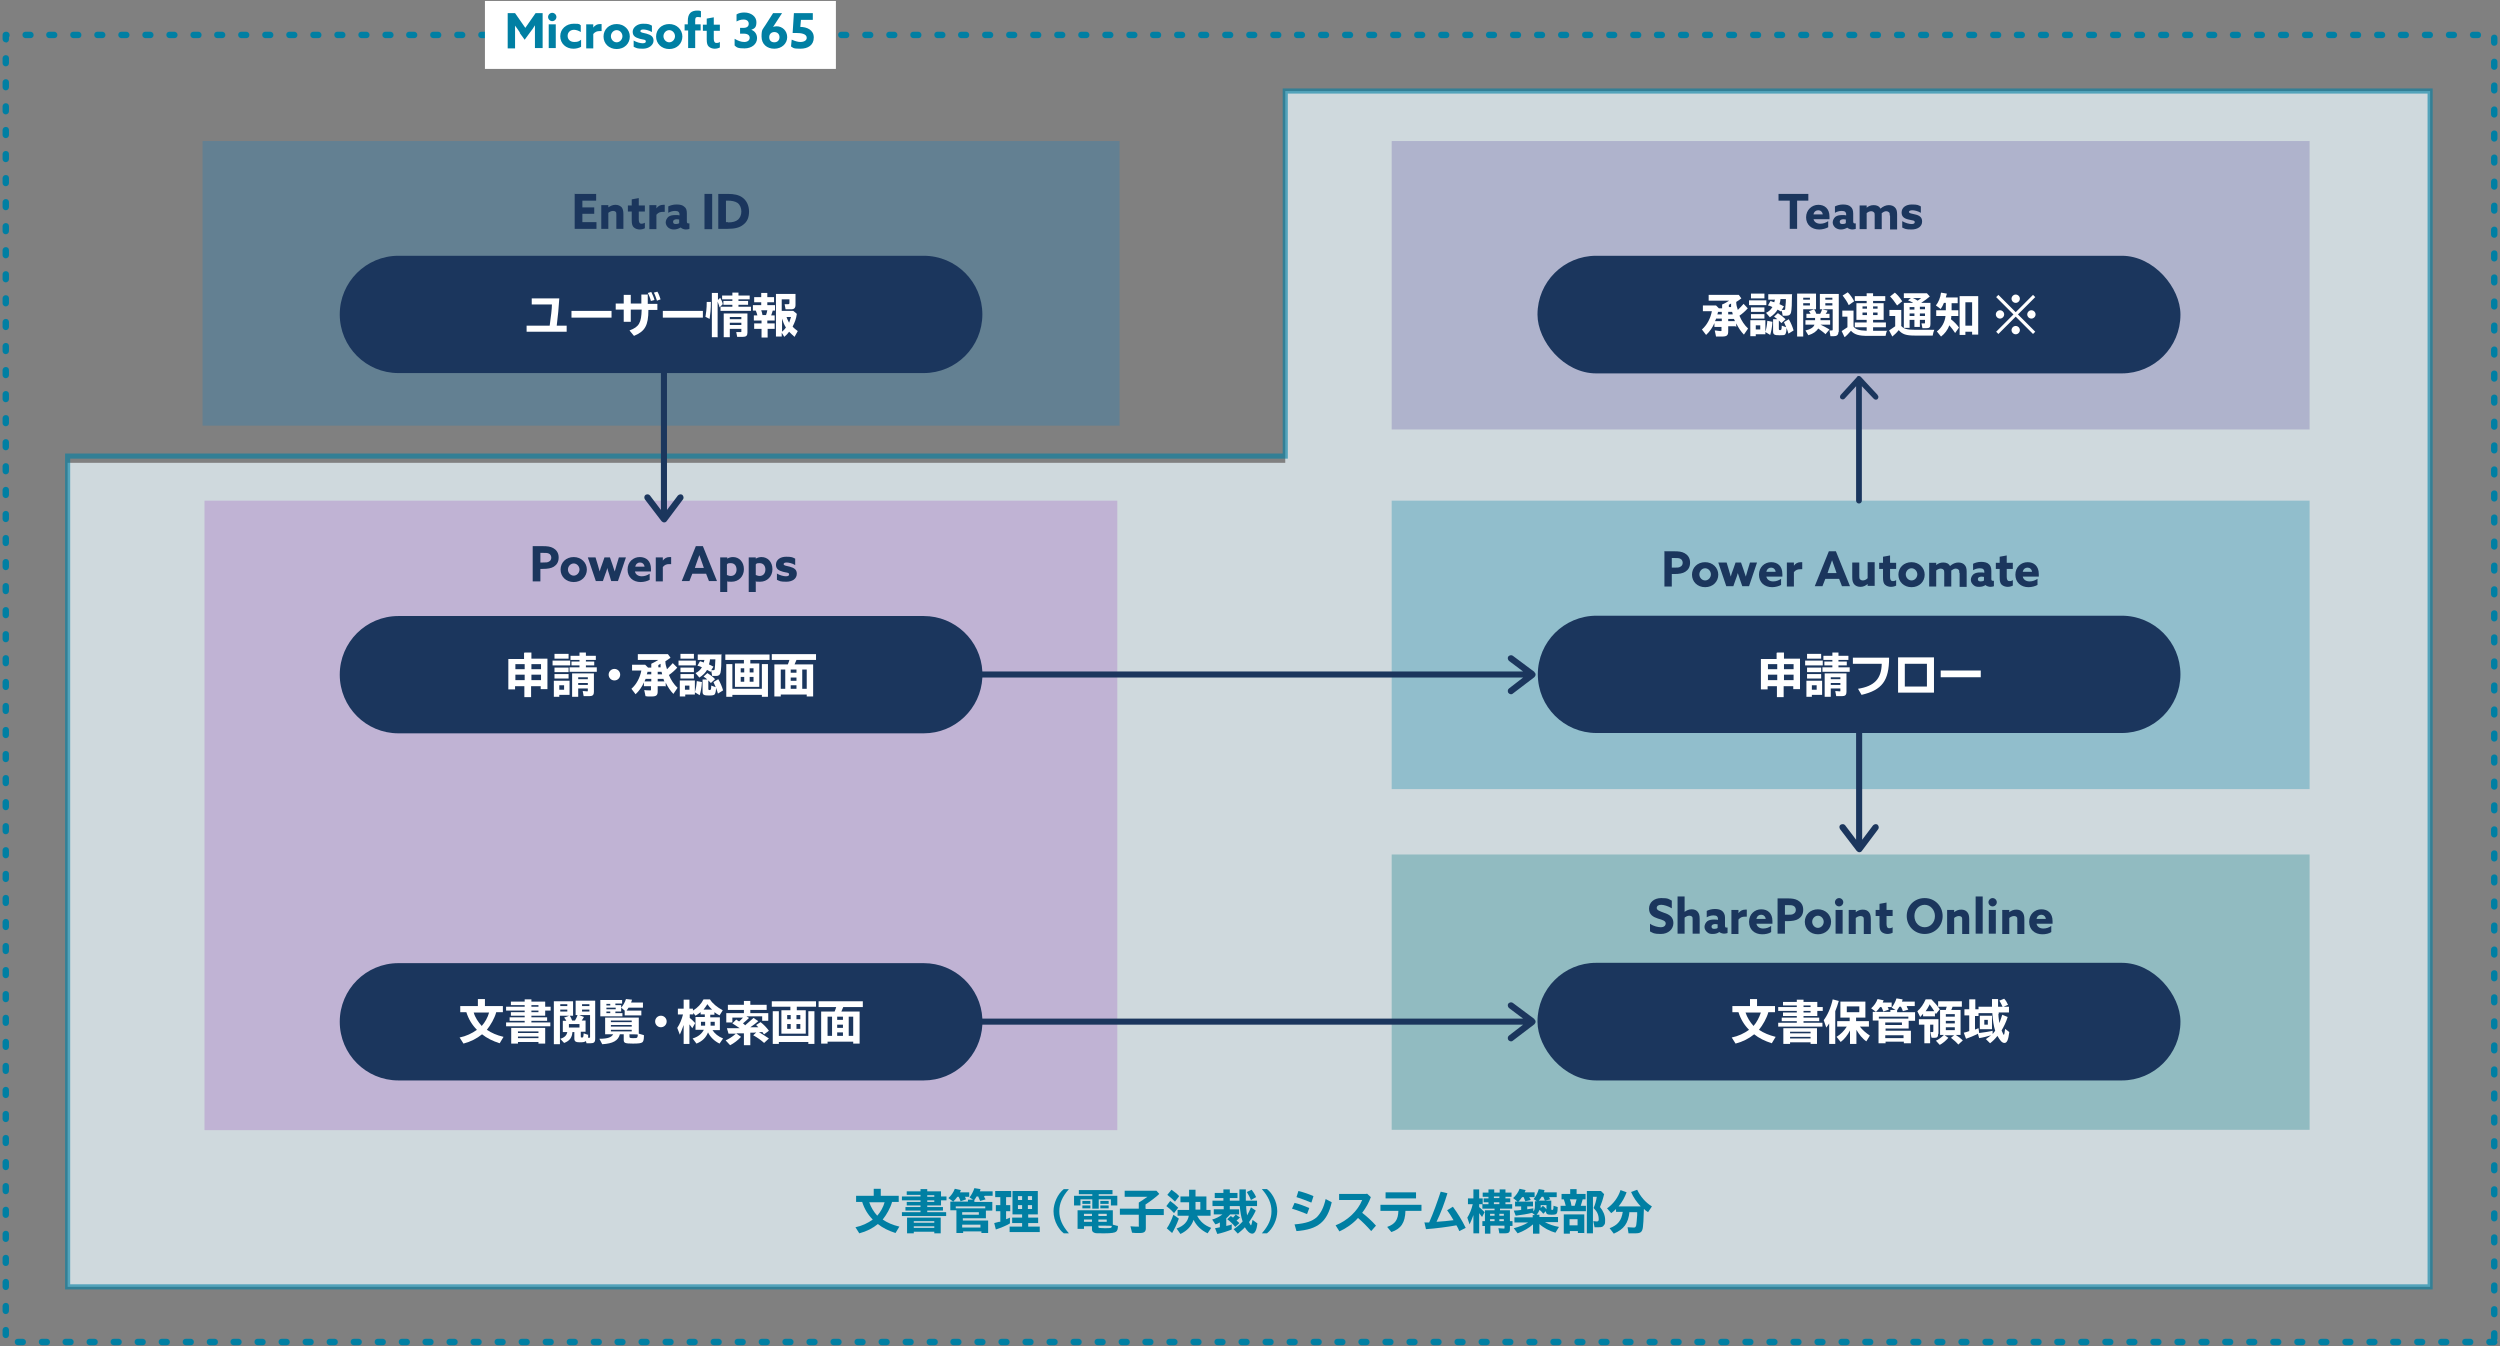 <?xml version="1.0" encoding="UTF-8"?>
<svg xmlns="http://www.w3.org/2000/svg" width="780" height="420" version="1.1" viewBox="0 0 780 420">
  <rect x="0" y="0" width="780" height="420" fill="#808080" stroke="none"/>
  <defs>
    <style>
      .cls-1 {
        fill: #e2eef4;
        opacity: .8;
      }

      .cls-1, .cls-2, .cls-3, .cls-4, .cls-5, .cls-6, .cls-7 {
        isolation: isolate;
      }

      .cls-2, .cls-3, .cls-5, .cls-7 {
        opacity: .3;
      }

      .cls-2, .cls-4, .cls-8 {
        fill: #007fa3;
      }

      .cls-9 {
        fill: #fff;
      }

      .cls-3 {
        fill: #665ca5;
      }

      .cls-4 {
        opacity: .6;
      }

      .cls-5 {
        fill: #207fbc;
      }

      .cls-6 {
        fill: #9f5cc0;
        opacity: .3;
      }

      .cls-10 {
        fill: #1b365d;
      }

      .cls-7 {
        fill: #007680;
      }
    </style>
  </defs>
  <!-- Generator: Adobe Illustrator 28.7.3, SVG Export Plug-In . SVG Version: 1.2.0 Build 164)  -->
  <g>
    <g id="_レイヤー_1" data-name="レイヤー_1">
      <polygon class="cls-1" points="401 28.4 401 144.4 21.1 144.4 21.1 401.5 758.2 401.5 758.2 28.4 401 28.4"/>
      <path class="cls-4" d="M759,402.3H20.3V141.5h379.9V27.6h358.8v374.7h0ZM21.9,400.7h735.5V29.2h-355.6v113.9H21.9v257.5h0Z"/>
      <path class="cls-8" d="M778.2,419.7h-1.5c-.5,0-1-.4-1-1s.4-1,1-1h.5c0,0,0-.1,0-.2v-1.5c0-.5.4-1,1-1s1,.4,1,1v1.5c0,.2,0,.4-.2.6.1.2.2.4.2.6,0,.5-.4,1-1,1h0ZM770.7,419.7h-1.5c-.5,0-1-.4-1-1s.4-1,1-1h1.5c.5,0,1,.4,1,1s-.4,1-1,1ZM763.2,419.7h-1.5c-.5,0-1-.4-1-1s.4-1,1-1h1.5c.5,0,1,.4,1,1s-.4,1-1,1ZM755.7,419.7h-1.5c-.5,0-1-.4-1-1s.4-1,1-1h1.5c.5,0,1,.4,1,1s-.4,1-1,1ZM748.2,419.7h-1.5c-.5,0-1-.4-1-1s.4-1,1-1h1.5c.5,0,1,.4,1,1s-.4,1-1,1ZM740.8,419.7h-1.5c-.5,0-1-.4-1-1s.4-1,1-1h1.5c.5,0,1,.4,1,1s-.4,1-1,1ZM733.3,419.7h-1.5c-.5,0-1-.4-1-1s.4-1,1-1h1.5c.5,0,1,.4,1,1s-.4,1-1,1ZM725.8,419.7h-1.5c-.5,0-1-.4-1-1s.4-1,1-1h1.5c.5,0,1,.4,1,1s-.4,1-1,1ZM718.3,419.7h-1.5c-.5,0-1-.4-1-1s.4-1,1-1h1.5c.5,0,1,.4,1,1s-.4,1-1,1ZM710.8,419.7h-1.5c-.5,0-1-.4-1-1s.4-1,1-1h1.5c.5,0,1,.4,1,1s-.4,1-1,1ZM703.3,419.7h-1.5c-.5,0-1-.4-1-1s.4-1,1-1h1.5c.5,0,1,.4,1,1s-.4,1-1,1ZM695.8,419.7h-1.5c-.5,0-1-.4-1-1s.4-1,1-1h1.5c.5,0,1,.4,1,1s-.4,1-1,1ZM688.4,419.7h-1.5c-.5,0-1-.4-1-1s.4-1,1-1h1.5c.5,0,1,.4,1,1s-.4,1-1,1ZM680.9,419.7h-1.5c-.5,0-1-.4-1-1s.4-1,1-1h1.5c.5,0,1,.4,1,1s-.4,1-1,1ZM673.4,419.7h-1.5c-.5,0-1-.4-1-1s.4-1,1-1h1.5c.5,0,1,.4,1,1s-.4,1-1,1ZM665.9,419.7h-1.5c-.5,0-1-.4-1-1s.4-1,1-1h1.5c.5,0,1,.4,1,1s-.4,1-1,1ZM658.4,419.7h-1.5c-.5,0-1-.4-1-1s.4-1,1-1h1.5c.5,0,1,.4,1,1s-.4,1-1,1ZM650.9,419.7h-1.5c-.5,0-1-.4-1-1s.4-1,1-1h1.5c.5,0,1,.4,1,1s-.4,1-1,1ZM643.4,419.7h-1.5c-.5,0-1-.4-1-1s.4-1,1-1h1.5c.5,0,1,.4,1,1s-.4,1-1,1ZM636,419.7h-1.5c-.5,0-1-.4-1-1s.4-1,1-1h1.5c.5,0,1,.4,1,1s-.4,1-1,1ZM628.5,419.7h-1.5c-.5,0-1-.4-1-1s.4-1,1-1h1.5c.5,0,1,.4,1,1s-.4,1-1,1ZM621,419.7h-1.5c-.5,0-1-.4-1-1s.4-1,1-1h1.5c.5,0,1,.4,1,1s-.4,1-1,1ZM613.5,419.7h-1.5c-.5,0-1-.4-1-1s.4-1,1-1h1.5c.5,0,1,.4,1,1s-.4,1-1,1ZM606,419.7h-1.5c-.5,0-1-.4-1-1s.4-1,1-1h1.5c.5,0,1,.4,1,1s-.4,1-1,1ZM598.5,419.7h-1.5c-.5,0-1-.4-1-1s.4-1,1-1h1.5c.5,0,1,.4,1,1s-.4,1-1,1ZM591,419.7h-1.5c-.5,0-1-.4-1-1s.4-1,1-1h1.5c.5,0,1,.4,1,1s-.4,1-1,1ZM583.5,419.7h-1.5c-.5,0-1-.4-1-1s.4-1,1-1h1.5c.5,0,1,.4,1,1s-.4,1-1,1ZM576.1,419.7h-1.5c-.5,0-1-.4-1-1s.4-1,1-1h1.5c.5,0,1,.4,1,1s-.4,1-1,1ZM568.6,419.7h-1.5c-.5,0-1-.4-1-1s.4-1,1-1h1.5c.5,0,1,.4,1,1s-.4,1-1,1ZM561.1,419.7h-1.5c-.5,0-1-.4-1-1s.4-1,1-1h1.5c.5,0,1,.4,1,1s-.4,1-1,1ZM553.6,419.7h-1.5c-.5,0-1-.4-1-1s.4-1,1-1h1.5c.5,0,1,.4,1,1s-.4,1-1,1ZM546.1,419.7h-1.5c-.5,0-1-.4-1-1s.4-1,1-1h1.5c.5,0,1,.4,1,1s-.4,1-1,1ZM538.6,419.7h-1.5c-.5,0-1-.4-1-1s.4-1,1-1h1.5c.5,0,1,.4,1,1s-.4,1-1,1ZM531.1,419.7h-1.5c-.5,0-1-.4-1-1s.4-1,1-1h1.5c.5,0,1,.4,1,1s-.4,1-1,1ZM523.7,419.7h-1.5c-.5,0-1-.4-1-1s.4-1,1-1h1.5c.5,0,1,.4,1,1s-.4,1-1,1ZM516.2,419.7h-1.5c-.5,0-1-.4-1-1s.4-1,1-1h1.5c.5,0,1,.4,1,1s-.4,1-1,1ZM508.7,419.7h-1.5c-.5,0-1-.4-1-1s.4-1,1-1h1.5c.5,0,1,.4,1,1s-.4,1-1,1ZM501.2,419.7h-1.5c-.5,0-1-.4-1-1s.4-1,1-1h1.5c.5,0,1,.4,1,1s-.4,1-1,1ZM493.7,419.7h-1.5c-.5,0-1-.4-1-1s.4-1,1-1h1.5c.5,0,1,.4,1,1s-.4,1-1,1ZM486.2,419.7h-1.5c-.5,0-1-.4-1-1s.4-1,1-1h1.5c.5,0,1,.4,1,1s-.4,1-1,1ZM478.7,419.7h-1.5c-.5,0-1-.4-1-1s.4-1,1-1h1.5c.5,0,1,.4,1,1s-.4,1-1,1ZM471.2,419.7h-1.5c-.5,0-1-.4-1-1s.4-1,1-1h1.5c.5,0,1,.4,1,1s-.4,1-1,1ZM463.8,419.7h-1.5c-.5,0-1-.4-1-1s.4-1,1-1h1.5c.5,0,1,.4,1,1s-.4,1-1,1ZM456.3,419.7h-1.5c-.5,0-1-.4-1-1s.4-1,1-1h1.5c.5,0,1,.4,1,1s-.4,1-1,1ZM448.8,419.7h-1.5c-.5,0-1-.4-1-1s.4-1,1-1h1.5c.5,0,1,.4,1,1s-.4,1-1,1ZM441.3,419.7h-1.5c-.5,0-1-.4-1-1s.4-1,1-1h1.5c.5,0,1,.4,1,1s-.4,1-1,1ZM433.8,419.7h-1.5c-.5,0-1-.4-1-1s.4-1,1-1h1.5c.5,0,1,.4,1,1s-.4,1-1,1ZM426.3,419.7h-1.5c-.5,0-1-.4-1-1s.4-1,1-1h1.5c.5,0,1,.4,1,1s-.4,1-1,1ZM418.8,419.7h-1.5c-.5,0-1-.4-1-1s.4-1,1-1h1.5c.5,0,1,.4,1,1s-.4,1-1,1ZM411.4,419.7h-1.5c-.5,0-1-.4-1-1s.4-1,1-1h1.5c.5,0,1,.4,1,1s-.4,1-1,1ZM403.9,419.7h-1.5c-.5,0-1-.4-1-1s.4-1,1-1h1.5c.5,0,1,.4,1,1s-.4,1-1,1ZM396.4,419.7h-1.5c-.5,0-1-.4-1-1s.4-1,1-1h1.5c.5,0,1,.4,1,1s-.4,1-1,1ZM388.9,419.7h-1.5c-.5,0-1-.4-1-1s.4-1,1-1h1.5c.5,0,1,.4,1,1s-.4,1-1,1ZM381.4,419.7h-1.5c-.5,0-1-.4-1-1s.4-1,1-1h1.5c.5,0,1,.4,1,1s-.4,1-1,1ZM373.9,419.7h-1.5c-.5,0-1-.4-1-1s.4-1,1-1h1.5c.5,0,1,.4,1,1s-.4,1-1,1ZM366.4,419.7h-1.5c-.5,0-1-.4-1-1s.4-1,1-1h1.5c.5,0,1,.4,1,1s-.4,1-1,1ZM358.9,419.7h-1.5c-.5,0-1-.4-1-1s.4-1,1-1h1.5c.5,0,1,.4,1,1s-.4,1-1,1ZM351.5,419.7h-1.5c-.5,0-1-.4-1-1s.4-1,1-1h1.5c.5,0,1,.4,1,1s-.4,1-1,1ZM344,419.7h-1.5c-.5,0-1-.4-1-1s.4-1,1-1h1.5c.5,0,1,.4,1,1s-.4,1-1,1ZM336.5,419.7h-1.5c-.5,0-1-.4-1-1s.4-1,1-1h1.5c.5,0,1,.4,1,1s-.4,1-1,1ZM329,419.7h-1.5c-.5,0-1-.4-1-1s.4-1,1-1h1.5c.5,0,1,.4,1,1s-.4,1-1,1ZM321.5,419.7h-1.5c-.5,0-1-.4-1-1s.4-1,1-1h1.5c.5,0,1,.4,1,1s-.4,1-1,1ZM314,419.7h-1.5c-.5,0-1-.4-1-1s.4-1,1-1h1.5c.5,0,1,.4,1,1s-.4,1-1,1ZM306.5,419.7h-1.5c-.5,0-1-.4-1-1s.4-1,1-1h1.5c.5,0,1,.4,1,1s-.4,1-1,1ZM299,419.7h-1.5c-.5,0-1-.4-1-1s.4-1,1-1h1.5c.5,0,1,.4,1,1s-.4,1-1,1ZM291.6,419.7h-1.5c-.5,0-1-.4-1-1s.4-1,1-1h1.5c.5,0,1,.4,1,1s-.4,1-1,1ZM284.1,419.7h-1.5c-.5,0-1-.4-1-1s.4-1,1-1h1.5c.5,0,1,.4,1,1s-.4,1-1,1ZM276.6,419.7h-1.5c-.5,0-1-.4-1-1s.4-1,1-1h1.5c.5,0,1,.4,1,1s-.4,1-1,1ZM269.1,419.7h-1.5c-.5,0-1-.4-1-1s.4-1,1-1h1.5c.5,0,1,.4,1,1s-.4,1-1,1ZM261.6,419.7h-1.5c-.5,0-1-.4-1-1s.4-1,1-1h1.5c.5,0,1,.4,1,1s-.4,1-1,1ZM254.1,419.7h-1.5c-.5,0-1-.4-1-1s.4-1,1-1h1.5c.5,0,1,.4,1,1s-.4,1-1,1ZM246.6,419.7h-1.5c-.5,0-1-.4-1-1s.4-1,1-1h1.5c.5,0,1,.4,1,1s-.4,1-1,1ZM239.2,419.7h-1.5c-.5,0-1-.4-1-1s.4-1,1-1h1.5c.5,0,1,.4,1,1s-.4,1-1,1ZM231.7,419.7h-1.5c-.5,0-1-.4-1-1s.4-1,1-1h1.5c.5,0,1,.4,1,1s-.4,1-1,1ZM224.2,419.7h-1.5c-.5,0-1-.4-1-1s.4-1,1-1h1.5c.5,0,1,.4,1,1s-.4,1-1,1ZM216.7,419.7h-1.5c-.5,0-1-.4-1-1s.4-1,1-1h1.5c.5,0,1,.4,1,1s-.4,1-1,1ZM209.2,419.7h-1.5c-.5,0-1-.4-1-1s.4-1,1-1h1.5c.5,0,1,.4,1,1s-.4,1-1,1ZM201.7,419.7h-1.5c-.5,0-1-.4-1-1s.4-1,1-1h1.5c.5,0,1,.4,1,1s-.4,1-1,1ZM194.2,419.7h-1.5c-.5,0-1-.4-1-1s.4-1,1-1h1.5c.5,0,1,.4,1,1s-.4,1-1,1ZM186.8,419.7h-1.5c-.5,0-1-.4-1-1s.4-1,1-1h1.5c.5,0,1,.4,1,1s-.4,1-1,1ZM179.3,419.7h-1.5c-.5,0-1-.4-1-1s.4-1,1-1h1.5c.5,0,1,.4,1,1s-.4,1-1,1ZM171.8,419.7h-1.5c-.5,0-1-.4-1-1s.4-1,1-1h1.5c.5,0,1,.4,1,1s-.4,1-1,1ZM164.3,419.7h-1.5c-.5,0-1-.4-1-1s.4-1,1-1h1.5c.5,0,1,.4,1,1s-.4,1-1,1ZM156.8,419.7h-1.5c-.5,0-1-.4-1-1s.4-1,1-1h1.5c.5,0,1,.4,1,1s-.4,1-1,1ZM149.3,419.7h-1.5c-.5,0-1-.4-1-1s.4-1,1-1h1.5c.5,0,1,.4,1,1s-.4,1-1,1ZM141.8,419.7h-1.5c-.5,0-1-.4-1-1s.4-1,1-1h1.5c.5,0,1,.4,1,1s-.4,1-1,1ZM134.3,419.7h-1.5c-.5,0-1-.4-1-1s.4-1,1-1h1.5c.5,0,1,.4,1,1s-.4,1-1,1ZM126.9,419.7h-1.5c-.5,0-1-.4-1-1s.4-1,1-1h1.5c.5,0,1,.4,1,1s-.4,1-1,1ZM119.4,419.7h-1.5c-.5,0-1-.4-1-1s.4-1,1-1h1.5c.5,0,1,.4,1,1s-.4,1-1,1ZM111.9,419.7h-1.5c-.5,0-1-.4-1-1s.4-1,1-1h1.5c.5,0,1,.4,1,1s-.4,1-1,1ZM104.4,419.7h-1.5c-.5,0-1-.4-1-1s.4-1,1-1h1.5c.5,0,1,.4,1,1s-.4,1-1,1ZM96.9,419.7h-1.5c-.5,0-1-.4-1-1s.4-1,1-1h1.5c.5,0,1,.4,1,1s-.4,1-1,1ZM89.4,419.7h-1.5c-.5,0-1-.4-1-1s.4-1,1-1h1.5c.5,0,1,.4,1,1s-.4,1-1,1ZM81.9,419.7h-1.5c-.5,0-1-.4-1-1s.4-1,1-1h1.5c.5,0,1,.4,1,1s-.4,1-1,1ZM74.4,419.7h-1.5c-.5,0-1-.4-1-1s.4-1,1-1h1.5c.5,0,1,.4,1,1s-.4,1-1,1ZM67,419.7h-1.5c-.5,0-1-.4-1-1s.4-1,1-1h1.5c.5,0,1,.4,1,1s-.4,1-1,1ZM59.5,419.7h-1.5c-.5,0-1-.4-1-1s.4-1,1-1h1.5c.5,0,1,.4,1,1s-.4,1-1,1ZM52,419.7h-1.5c-.5,0-1-.4-1-1s.4-1,1-1h1.5c.5,0,1,.4,1,1s-.4,1-1,1ZM44.5,419.7h-1.5c-.5,0-1-.4-1-1s.4-1,1-1h1.5c.5,0,1,.4,1,1s-.4,1-1,1ZM37,419.7h-1.5c-.5,0-1-.4-1-1s.4-1,1-1h1.5c.5,0,1,.4,1,1s-.4,1-1,1ZM29.5,419.7h-1.5c-.5,0-1-.4-1-1s.4-1,1-1h1.5c.5,0,1,.4,1,1s-.4,1-1,1ZM22,419.7h-1.5c-.5,0-1-.4-1-1s.4-1,1-1h1.5c.5,0,1,.4,1,1s-.4,1-1,1ZM14.6,419.7h-1.5c-.5,0-1-.4-1-1s.4-1,1-1h1.5c.5,0,1,.4,1,1s-.4,1-1,1ZM7.1,419.7h-1.5c-.5,0-1-.4-1-1s.4-1,1-1h1.5c.5,0,1,.4,1,1s-.4,1-1,1ZM1.8,417.5c-.5,0-1-.4-1-1v-1.5c0-.5.4-1,1-1s1,.4,1,1v1.5c0,.5-.4,1-1,1ZM778.2,411c-.5,0-1-.4-1-1v-1.5c0-.5.4-1,1-1s1,.4,1,1v1.5c0,.5-.4,1-1,1ZM1.8,410c-.5,0-1-.4-1-1v-1.5c0-.5.4-1,1-1s1,.4,1,1v1.5c0,.5-.4,1-1,1ZM778.2,403.6c-.5,0-1-.4-1-1v-1.5c0-.5.4-1,1-1s1,.4,1,1v1.5c0,.5-.4,1-1,1ZM1.8,402.5c-.5,0-1-.4-1-1v-1.5c0-.5.4-1,1-1s1,.4,1,1v1.5c0,.5-.4,1-1,1ZM778.2,396.1c-.5,0-1-.4-1-1v-1.5c0-.5.4-1,1-1s1,.4,1,1v1.5c0,.5-.4,1-1,1ZM1.8,395c-.5,0-1-.4-1-1v-1.5c0-.5.4-1,1-1s1,.4,1,1v1.5c0,.5-.4,1-1,1ZM778.2,388.6c-.5,0-1-.4-1-1v-1.5c0-.5.4-1,1-1s1,.4,1,1v1.5c0,.5-.4,1-1,1ZM1.8,387.5c-.5,0-1-.4-1-1v-1.5c0-.5.4-1,1-1s1,.4,1,1v1.5c0,.5-.4,1-1,1ZM778.2,381.1c-.5,0-1-.4-1-1v-1.5c0-.5.4-1,1-1s1,.4,1,1v1.5c0,.5-.4,1-1,1ZM1.8,380c-.5,0-1-.4-1-1v-1.5c0-.5.4-1,1-1s1,.4,1,1v1.5c0,.5-.4,1-1,1ZM778.2,373.6c-.5,0-1-.4-1-1v-1.5c0-.5.4-1,1-1s1,.4,1,1v1.5c0,.5-.4,1-1,1ZM1.8,372.6c-.5,0-1-.4-1-1v-1.5c0-.5.4-1,1-1s1,.4,1,1v1.5c0,.5-.4,1-1,1ZM778.2,366.1c-.5,0-1-.4-1-1v-1.5c0-.5.4-1,1-1s1,.4,1,1v1.5c0,.5-.4,1-1,1ZM1.8,365.1c-.5,0-1-.4-1-1v-1.5c0-.5.4-1,1-1s1,.4,1,1v1.5c0,.5-.4,1-1,1ZM778.2,358.6c-.5,0-1-.4-1-1v-1.5c0-.5.4-1,1-1s1,.4,1,1v1.5c0,.5-.4,1-1,1ZM1.8,357.6c-.5,0-1-.4-1-1v-1.5c0-.5.4-1,1-1s1,.4,1,1v1.5c0,.5-.4,1-1,1ZM778.2,351.2c-.5,0-1-.4-1-1v-1.5c0-.5.4-1,1-1s1,.4,1,1v1.5c0,.5-.4,1-1,1ZM1.8,350.1c-.5,0-1-.4-1-1v-1.5c0-.5.4-1,1-1s1,.4,1,1v1.5c0,.5-.4,1-1,1ZM778.2,343.7c-.5,0-1-.4-1-1v-1.5c0-.5.4-1,1-1s1,.4,1,1v1.5c0,.5-.4,1-1,1ZM1.8,342.6c-.5,0-1-.4-1-1v-1.5c0-.5.4-1,1-1s1,.4,1,1v1.5c0,.5-.4,1-1,1ZM778.2,336.2c-.5,0-1-.4-1-1v-1.5c0-.5.4-1,1-1s1,.4,1,1v1.5c0,.5-.4,1-1,1ZM1.8,335.1c-.5,0-1-.4-1-1v-1.5c0-.5.4-1,1-1s1,.4,1,1v1.5c0,.5-.4,1-1,1ZM778.2,328.7c-.5,0-1-.4-1-1v-1.5c0-.5.4-1,1-1s1,.4,1,1v1.5c0,.5-.4,1-1,1ZM1.8,327.6c-.5,0-1-.4-1-1v-1.5c0-.5.4-1,1-1s1,.4,1,1v1.5c0,.5-.4,1-1,1ZM778.2,321.2c-.5,0-1-.4-1-1v-1.5c0-.5.4-1,1-1s1,.4,1,1v1.5c0,.5-.4,1-1,1ZM1.8,320.1c-.5,0-1-.4-1-1v-1.5c0-.5.4-1,1-1s1,.4,1,1v1.5c0,.5-.4,1-1,1ZM778.2,313.7c-.5,0-1-.4-1-1v-1.5c0-.5.4-1,1-1s1,.4,1,1v1.5c0,.5-.4,1-1,1ZM1.8,312.7c-.5,0-1-.4-1-1v-1.5c0-.5.4-1,1-1s1,.4,1,1v1.5c0,.5-.4,1-1,1ZM778.2,306.2c-.5,0-1-.4-1-1v-1.5c0-.5.4-1,1-1s1,.4,1,1v1.5c0,.5-.4,1-1,1ZM1.8,305.2c-.5,0-1-.4-1-1v-1.5c0-.5.4-1,1-1s1,.4,1,1v1.5c0,.5-.4,1-1,1ZM778.2,298.8c-.5,0-1-.4-1-1v-1.5c0-.5.4-1,1-1s1,.4,1,1v1.5c0,.5-.4,1-1,1ZM1.8,297.7c-.5,0-1-.4-1-1v-1.5c0-.5.4-1,1-1s1,.4,1,1v1.5c0,.5-.4,1-1,1ZM778.2,291.3c-.5,0-1-.4-1-1v-1.5c0-.5.4-1,1-1s1,.4,1,1v1.5c0,.5-.4,1-1,1ZM1.8,290.2c-.5,0-1-.4-1-1v-1.5c0-.5.4-1,1-1s1,.4,1,1v1.5c0,.5-.4,1-1,1ZM778.2,283.8c-.5,0-1-.4-1-1v-1.5c0-.5.4-1,1-1s1,.4,1,1v1.5c0,.5-.4,1-1,1ZM1.8,282.7c-.5,0-1-.4-1-1v-1.5c0-.5.4-1,1-1s1,.4,1,1v1.5c0,.5-.4,1-1,1ZM778.2,276.3c-.5,0-1-.4-1-1v-1.5c0-.5.4-1,1-1s1,.4,1,1v1.5c0,.5-.4,1-1,1ZM1.8,275.2c-.5,0-1-.4-1-1v-1.5c0-.5.4-1,1-1s1,.4,1,1v1.5c0,.5-.4,1-1,1ZM778.2,268.8c-.5,0-1-.4-1-1v-1.5c0-.5.4-1,1-1s1,.4,1,1v1.5c0,.5-.4,1-1,1ZM1.8,267.8c-.5,0-1-.4-1-1v-1.5c0-.5.4-1,1-1s1,.4,1,1v1.5c0,.5-.4,1-1,1ZM778.2,261.3c-.5,0-1-.4-1-1v-1.5c0-.5.4-1,1-1s1,.4,1,1v1.5c0,.5-.4,1-1,1ZM1.8,260.3c-.5,0-1-.4-1-1v-1.5c0-.5.4-1,1-1s1,.4,1,1v1.5c0,.5-.4,1-1,1ZM778.2,253.8c-.5,0-1-.4-1-1v-1.5c0-.5.4-1,1-1s1,.4,1,1v1.5c0,.5-.4,1-1,1ZM1.8,252.8c-.5,0-1-.4-1-1v-1.5c0-.5.4-1,1-1s1,.4,1,1v1.5c0,.5-.4,1-1,1ZM778.2,246.4c-.5,0-1-.4-1-1v-1.5c0-.5.4-1,1-1s1,.4,1,1v1.5c0,.5-.4,1-1,1ZM1.8,245.3c-.5,0-1-.4-1-1v-1.5c0-.5.4-1,1-1s1,.4,1,1v1.5c0,.5-.4,1-1,1ZM778.2,238.9c-.5,0-1-.4-1-1v-1.5c0-.5.4-1,1-1s1,.4,1,1v1.5c0,.5-.4,1-1,1ZM1.8,237.8c-.5,0-1-.4-1-1v-1.5c0-.5.4-1,1-1s1,.4,1,1v1.5c0,.5-.4,1-1,1ZM778.2,231.4c-.5,0-1-.4-1-1v-1.5c0-.5.4-1,1-1s1,.4,1,1v1.5c0,.5-.4,1-1,1ZM1.8,230.3c-.5,0-1-.4-1-1v-1.5c0-.5.4-1,1-1s1,.4,1,1v1.5c0,.5-.4,1-1,1ZM778.2,223.9c-.5,0-1-.4-1-1v-1.5c0-.5.4-1,1-1s1,.4,1,1v1.5c0,.5-.4,1-1,1ZM1.8,222.8c-.5,0-1-.4-1-1v-1.5c0-.5.4-1,1-1s1,.4,1,1v1.5c0,.5-.4,1-1,1ZM778.2,216.4c-.5,0-1-.4-1-1v-1.5c0-.5.4-1,1-1s1,.4,1,1v1.5c0,.5-.4,1-1,1ZM1.8,215.3c-.5,0-1-.4-1-1v-1.5c0-.5.4-1,1-1s1,.4,1,1v1.5c0,.5-.4,1-1,1ZM778.2,208.9c-.5,0-1-.4-1-1v-1.5c0-.5.4-1,1-1s1,.4,1,1v1.5c0,.5-.4,1-1,1ZM1.8,207.9c-.5,0-1-.4-1-1v-1.5c0-.5.4-1,1-1s1,.4,1,1v1.5c0,.5-.4,1-1,1ZM778.2,201.4c-.5,0-1-.4-1-1v-1.5c0-.5.4-1,1-1s1,.4,1,1v1.5c0,.5-.4,1-1,1ZM1.8,200.4c-.5,0-1-.4-1-1v-1.5c0-.5.4-1,1-1s1,.4,1,1v1.5c0,.5-.4,1-1,1ZM778.2,193.9c-.5,0-1-.4-1-1v-1.5c0-.5.4-1,1-1s1,.4,1,1v1.5c0,.5-.4,1-1,1ZM1.8,192.9c-.5,0-1-.4-1-1v-1.5c0-.5.4-1,1-1s1,.4,1,1v1.5c0,.5-.4,1-1,1ZM778.2,186.4c-.5,0-1-.4-1-1v-1.5c0-.5.4-1,1-1s1,.4,1,1v1.5c0,.5-.4,1-1,1ZM1.8,185.4c-.5,0-1-.4-1-1v-1.5c0-.5.4-1,1-1s1,.4,1,1v1.5c0,.5-.4,1-1,1ZM778.2,179c-.5,0-1-.4-1-1v-1.5c0-.5.4-1,1-1s1,.4,1,1v1.5c0,.5-.4,1-1,1ZM1.8,177.9c-.5,0-1-.4-1-1v-1.5c0-.5.4-1,1-1s1,.4,1,1v1.5c0,.5-.4,1-1,1ZM778.2,171.5c-.5,0-1-.4-1-1v-1.5c0-.5.4-1,1-1s1,.4,1,1v1.5c0,.5-.4,1-1,1ZM1.8,170.4c-.5,0-1-.4-1-1v-1.5c0-.5.4-1,1-1s1,.4,1,1v1.5c0,.5-.4,1-1,1ZM778.2,164c-.5,0-1-.4-1-1v-1.5c0-.5.4-1,1-1s1,.4,1,1v1.5c0,.5-.4,1-1,1ZM1.8,162.9c-.5,0-1-.4-1-1v-1.5c0-.5.4-1,1-1s1,.4,1,1v1.5c0,.5-.4,1-1,1ZM778.2,156.5c-.5,0-1-.4-1-1v-1.5c0-.5.4-1,1-1s1,.4,1,1v1.5c0,.5-.4,1-1,1ZM1.8,155.4c-.5,0-1-.4-1-1v-1.5c0-.5.4-1,1-1s1,.4,1,1v1.5c0,.5-.4,1-1,1ZM778.2,149c-.5,0-1-.4-1-1v-1.5c0-.5.4-1,1-1s1,.4,1,1v1.5c0,.5-.4,1-1,1ZM1.8,148c-.5,0-1-.4-1-1v-1.5c0-.5.4-1,1-1s1,.4,1,1v1.5c0,.5-.4,1-1,1ZM778.2,141.5c-.5,0-1-.4-1-1v-1.5c0-.5.4-1,1-1s1,.4,1,1v1.5c0,.5-.4,1-1,1ZM1.8,140.5c-.5,0-1-.4-1-1v-1.5c0-.5.4-1,1-1s1,.4,1,1v1.5c0,.5-.4,1-1,1ZM778.2,134.1c-.5,0-1-.4-1-1v-1.5c0-.5.4-1,1-1s1,.4,1,1v1.5c0,.5-.4,1-1,1ZM1.8,133c-.5,0-1-.4-1-1v-1.5c0-.5.4-1,1-1s1,.4,1,1v1.5c0,.5-.4,1-1,1ZM778.2,126.6c-.5,0-1-.4-1-1v-1.5c0-.5.4-1,1-1s1,.4,1,1v1.5c0,.5-.4,1-1,1ZM1.8,125.5c-.5,0-1-.4-1-1v-1.5c0-.5.4-1,1-1s1,.4,1,1v1.5c0,.5-.4,1-1,1ZM778.2,119.1c-.5,0-1-.4-1-1v-1.5c0-.5.4-1,1-1s1,.4,1,1v1.5c0,.5-.4,1-1,1ZM1.8,118c-.5,0-1-.4-1-1v-1.5c0-.5.4-1,1-1s1,.4,1,1v1.5c0,.5-.4,1-1,1ZM778.2,111.6c-.5,0-1-.4-1-1v-1.5c0-.5.4-1,1-1s1,.4,1,1v1.5c0,.5-.4,1-1,1ZM1.8,110.5c-.5,0-1-.4-1-1v-1.5c0-.5.4-1,1-1s1,.4,1,1v1.5c0,.5-.4,1-1,1ZM778.2,104.1c-.5,0-1-.4-1-1v-1.5c0-.5.4-1,1-1s1,.4,1,1v1.5c0,.5-.4,1-1,1ZM1.8,103c-.5,0-1-.4-1-1v-1.5c0-.5.4-1,1-1s1,.4,1,1v1.5c0,.5-.4,1-1,1ZM778.2,96.6c-.5,0-1-.4-1-1v-1.5c0-.5.4-1,1-1s1,.4,1,1v1.5c0,.5-.4,1-1,1ZM1.8,95.6c-.5,0-1-.4-1-1v-1.5c0-.5.4-1,1-1s1,.4,1,1v1.5c0,.5-.4,1-1,1ZM778.2,89.1c-.5,0-1-.4-1-1v-1.5c0-.5.4-1,1-1s1,.4,1,1v1.5c0,.5-.4,1-1,1ZM1.8,88.1c-.5,0-1-.4-1-1v-1.5c0-.5.4-1,1-1s1,.4,1,1v1.5c0,.5-.4,1-1,1ZM778.2,81.6c-.5,0-1-.4-1-1v-1.5c0-.5.4-1,1-1s1,.4,1,1v1.5c0,.5-.4,1-1,1ZM1.8,80.6c-.5,0-1-.4-1-1v-1.5c0-.5.4-1,1-1s1,.4,1,1v1.5c0,.5-.4,1-1,1ZM778.2,74.2c-.5,0-1-.4-1-1v-1.5c0-.5.4-1,1-1s1,.4,1,1v1.5c0,.5-.4,1-1,1ZM1.8,73.1c-.5,0-1-.4-1-1v-1.5c0-.5.4-1,1-1s1,.4,1,1v1.5c0,.5-.4,1-1,1ZM778.2,66.7c-.5,0-1-.4-1-1v-1.5c0-.5.4-1,1-1s1,.4,1,1v1.5c0,.5-.4,1-1,1ZM1.8,65.6c-.5,0-1-.4-1-1v-1.5c0-.5.4-1,1-1s1,.4,1,1v1.5c0,.5-.4,1-1,1ZM778.2,59.2c-.5,0-1-.4-1-1v-1.5c0-.5.4-1,1-1s1,.4,1,1v1.5c0,.5-.4,1-1,1ZM1.8,58.1c-.5,0-1-.4-1-1v-1.5c0-.5.4-1,1-1s1,.4,1,1v1.5c0,.5-.4,1-1,1ZM778.2,51.7c-.5,0-1-.4-1-1v-1.5c0-.5.4-1,1-1s1,.4,1,1v1.5c0,.5-.4,1-1,1ZM1.8,50.6c-.5,0-1-.4-1-1v-1.5c0-.5.4-1,1-1s1,.4,1,1v1.5c0,.5-.4,1-1,1ZM778.2,44.2c-.5,0-1-.4-1-1v-1.5c0-.5.4-1,1-1s1,.4,1,1v1.5c0,.5-.4,1-1,1ZM1.8,43.1c-.5,0-1-.4-1-1v-1.5c0-.5.4-1,1-1s1,.4,1,1v1.5c0,.5-.4,1-1,1ZM778.2,36.7c-.5,0-1-.4-1-1v-1.5c0-.5.4-1,1-1s1,.4,1,1v1.5c0,.5-.4,1-1,1ZM1.8,35.7c-.5,0-1-.4-1-1v-1.5c0-.5.4-1,1-1s1,.4,1,1v1.5c0,.5-.4,1-1,1ZM778.2,29.2c-.5,0-1-.4-1-1v-1.5c0-.5.4-1,1-1s1,.4,1,1v1.5c0,.5-.4,1-1,1ZM1.8,28.2c-.5,0-1-.4-1-1v-1.5c0-.5.4-1,1-1s1,.4,1,1v1.5c0,.5-.4,1-1,1ZM778.2,21.8c-.5,0-1-.4-1-1v-1.5c0-.5.4-1,1-1s1,.4,1,1v1.5c0,.5-.4,1-1,1ZM1.8,20.7c-.5,0-1-.4-1-1v-1.5c0-.5.4-1,1-1s1,.4,1,1v1.5c0,.5-.4,1-1,1ZM778.2,14.3c-.5,0-1-.4-1-1v-1.5c0-.5.4-1,1-1s1,.4,1,1v1.5c0,.5-.4,1-1,1ZM1.8,13.2c-.5,0-1-.4-1-1v-1.3c0-.5.4-1,1-1h.2c.5,0,1,.4,1,1s0,.4-.2.6v.8c0,.5-.4,1-1,1ZM773.1,11.9h-1.5c-.5,0-1-.4-1-1s.4-1,1-1h1.5c.5,0,1,.4,1,1s-.4,1-1,1ZM765.6,11.9h-1.5c-.5,0-1-.4-1-1s.4-1,1-1h1.5c.5,0,1,.4,1,1s-.4,1-1,1ZM758.1,11.9h-1.5c-.5,0-1-.4-1-1s.4-1,1-1h1.5c.5,0,1,.4,1,1s-.4,1-1,1ZM750.6,11.9h-1.5c-.5,0-1-.4-1-1s.4-1,1-1h1.5c.5,0,1,.4,1,1s-.4,1-1,1ZM743.2,11.9h-1.5c-.5,0-1-.4-1-1s.4-1,1-1h1.5c.5,0,1,.4,1,1s-.4,1-1,1ZM735.7,11.9h-1.5c-.5,0-1-.4-1-1s.4-1,1-1h1.5c.5,0,1,.4,1,1s-.4,1-1,1ZM728.2,11.9h-1.5c-.5,0-1-.4-1-1s.4-1,1-1h1.5c.5,0,1,.4,1,1s-.4,1-1,1ZM720.7,11.9h-1.5c-.5,0-1-.4-1-1s.4-1,1-1h1.5c.5,0,1,.4,1,1s-.4,1-1,1ZM713.2,11.9h-1.5c-.5,0-1-.4-1-1s.4-1,1-1h1.5c.5,0,1,.4,1,1s-.4,1-1,1ZM705.7,11.9h-1.5c-.5,0-1-.4-1-1s.4-1,1-1h1.5c.5,0,1,.4,1,1s-.4,1-1,1ZM698.2,11.9h-1.5c-.5,0-1-.4-1-1s.4-1,1-1h1.5c.5,0,1,.4,1,1s-.4,1-1,1ZM690.8,11.9h-1.5c-.5,0-1-.4-1-1s.4-1,1-1h1.5c.5,0,1,.4,1,1s-.4,1-1,1ZM683.3,11.9h-1.5c-.5,0-1-.4-1-1s.4-1,1-1h1.5c.5,0,1,.4,1,1s-.4,1-1,1ZM675.8,11.9h-1.5c-.5,0-1-.4-1-1s.4-1,1-1h1.5c.5,0,1,.4,1,1s-.4,1-1,1ZM668.3,11.9h-1.5c-.5,0-1-.4-1-1s.4-1,1-1h1.5c.5,0,1,.4,1,1s-.4,1-1,1ZM660.8,11.9h-1.5c-.5,0-1-.4-1-1s.4-1,1-1h1.5c.5,0,1,.4,1,1s-.4,1-1,1ZM653.3,11.9h-1.5c-.5,0-1-.4-1-1s.4-1,1-1h1.5c.5,0,1,.4,1,1s-.4,1-1,1ZM645.8,11.9h-1.5c-.5,0-1-.4-1-1s.4-1,1-1h1.5c.5,0,1,.4,1,1s-.4,1-1,1ZM638.3,11.9h-1.5c-.5,0-1-.4-1-1s.4-1,1-1h1.5c.5,0,1,.4,1,1s-.4,1-1,1ZM630.8,11.9h-1.5c-.5,0-1-.4-1-1s.4-1,1-1h1.5c.5,0,1,.4,1,1s-.4,1-1,1ZM623.4,11.9h-1.5c-.5,0-1-.4-1-1s.4-1,1-1h1.5c.5,0,1,.4,1,1s-.4,1-1,1ZM615.9,11.9h-1.5c-.5,0-1-.4-1-1s.4-1,1-1h1.5c.5,0,1,.4,1,1s-.4,1-1,1ZM608.4,11.9h-1.5c-.5,0-1-.4-1-1s.4-1,1-1h1.5c.5,0,1,.4,1,1s-.4,1-1,1ZM600.9,11.9h-1.5c-.5,0-1-.4-1-1s.4-1,1-1h1.5c.5,0,1,.4,1,1s-.4,1-1,1ZM593.4,11.9h-1.5c-.5,0-1-.4-1-1s.4-1,1-1h1.5c.5,0,1,.4,1,1s-.4,1-1,1ZM585.9,11.9h-1.5c-.5,0-1-.4-1-1s.4-1,1-1h1.5c.5,0,1,.4,1,1s-.4,1-1,1ZM578.5,11.9h-1.5c-.5,0-1-.4-1-1s.4-1,1-1h1.5c.5,0,1,.4,1,1s-.4,1-1,1ZM571,11.9h-1.5c-.5,0-1-.4-1-1s.4-1,1-1h1.5c.5,0,1,.4,1,1s-.4,1-1,1ZM563.5,11.9h-1.5c-.5,0-1-.4-1-1s.4-1,1-1h1.5c.5,0,1,.4,1,1s-.4,1-1,1ZM556,11.9h-1.5c-.5,0-1-.4-1-1s.4-1,1-1h1.5c.5,0,1,.4,1,1s-.4,1-1,1ZM548.5,11.9h-1.5c-.5,0-1-.4-1-1s.4-1,1-1h1.5c.5,0,1,.4,1,1s-.4,1-1,1ZM541,11.9h-1.5c-.5,0-1-.4-1-1s.4-1,1-1h1.5c.5,0,1,.4,1,1s-.4,1-1,1ZM533.5,11.9h-1.5c-.5,0-1-.4-1-1s.4-1,1-1h1.5c.5,0,1,.4,1,1s-.4,1-1,1ZM526,11.9h-1.5c-.5,0-1-.4-1-1s.4-1,1-1h1.5c.5,0,1,.4,1,1s-.4,1-1,1ZM518.5,11.9h-1.5c-.5,0-1-.4-1-1s.4-1,1-1h1.5c.5,0,1,.4,1,1s-.4,1-1,1ZM511.1,11.9h-1.5c-.5,0-1-.4-1-1s.4-1,1-1h1.5c.5,0,1,.4,1,1s-.4,1-1,1h0ZM503.6,11.9h-1.5c-.5,0-1-.4-1-1s.4-1,1-1h1.5c.5,0,1,.4,1,1s-.4,1-1,1ZM496.1,11.9h-1.5c-.5,0-1-.4-1-1s.4-1,1-1h1.5c.5,0,1,.4,1,1s-.4,1-1,1ZM488.6,11.9h-1.5c-.5,0-1-.4-1-1s.4-1,1-1h1.5c.5,0,1,.4,1,1s-.4,1-1,1ZM481.1,11.9h-1.5c-.5,0-1-.4-1-1s.4-1,1-1h1.5c.5,0,1,.4,1,1s-.4,1-1,1ZM473.6,11.9h-1.5c-.5,0-1-.4-1-1s.4-1,1-1h1.5c.5,0,1,.4,1,1s-.4,1-1,1ZM466.1,11.9h-1.5c-.5,0-1-.4-1-1s.4-1,1-1h1.5c.5,0,1,.4,1,1s-.4,1-1,1ZM458.7,11.9h-1.5c-.5,0-1-.4-1-1s.4-1,1-1h1.5c.5,0,1,.4,1,1s-.4,1-1,1ZM451.2,11.9h-1.5c-.5,0-1-.4-1-1s.4-1,1-1h1.5c.5,0,1,.4,1,1s-.4,1-1,1ZM443.7,11.9h-1.5c-.5,0-1-.4-1-1s.4-1,1-1h1.5c.5,0,1,.4,1,1s-.4,1-1,1ZM436.2,11.9h-1.5c-.5,0-1-.4-1-1s.4-1,1-1h1.5c.5,0,1,.4,1,1s-.4,1-1,1ZM428.7,11.9h-1.5c-.5,0-1-.4-1-1s.4-1,1-1h1.5c.5,0,1,.4,1,1s-.4,1-1,1ZM421.2,11.9h-1.5c-.5,0-1-.4-1-1s.4-1,1-1h1.5c.5,0,1,.4,1,1s-.4,1-1,1ZM413.7,11.9h-1.5c-.5,0-1-.4-1-1s.4-1,1-1h1.5c.5,0,1,.4,1,1s-.4,1-1,1ZM406.2,11.9h-1.5c-.5,0-1-.4-1-1s.4-1,1-1h1.5c.5,0,1,.4,1,1s-.4,1-1,1ZM398.8,11.9h-1.5c-.5,0-1-.4-1-1s.4-1,1-1h1.5c.5,0,1,.4,1,1s-.4,1-1,1ZM391.3,11.9h-1.5c-.5,0-1-.4-1-1s.4-1,1-1h1.5c.5,0,1,.4,1,1s-.4,1-1,1ZM383.8,11.9h-1.5c-.5,0-1-.4-1-1s.4-1,1-1h1.5c.5,0,1,.4,1,1s-.4,1-1,1ZM376.3,11.9h-1.5c-.5,0-1-.4-1-1s.4-1,1-1h1.5c.5,0,1,.4,1,1s-.4,1-1,1ZM368.8,11.9h-1.5c-.5,0-1-.4-1-1s.4-1,1-1h1.5c.5,0,1,.4,1,1s-.4,1-1,1ZM361.3,11.9h-1.5c-.5,0-1-.4-1-1s.4-1,1-1h1.5c.5,0,1,.4,1,1s-.4,1-1,1ZM353.9,11.9h-1.5c-.5,0-1-.4-1-1s.4-1,1-1h1.5c.5,0,1,.4,1,1s-.4,1-1,1ZM346.4,11.9h-1.5c-.5,0-1-.4-1-1s.4-1,1-1h1.5c.5,0,1,.4,1,1s-.4,1-1,1ZM338.9,11.9h-1.5c-.5,0-1-.4-1-1s.4-1,1-1h1.5c.5,0,1,.4,1,1s-.4,1-1,1ZM331.4,11.9h-1.5c-.5,0-1-.4-1-1s.4-1,1-1h1.5c.5,0,1,.4,1,1s-.4,1-1,1ZM323.9,11.9h-1.5c-.5,0-1-.4-1-1s.4-1,1-1h1.5c.5,0,1,.4,1,1s-.4,1-1,1ZM316.4,11.9h-1.5c-.5,0-1-.4-1-1s.4-1,1-1h1.5c.5,0,1,.4,1,1s-.4,1-1,1ZM308.9,11.9h-1.5c-.5,0-1-.4-1-1s.4-1,1-1h1.5c.5,0,1,.4,1,1s-.4,1-1,1ZM301.4,11.9h-1.5c-.5,0-1-.4-1-1s.4-1,1-1h1.5c.5,0,1,.4,1,1s-.4,1-1,1ZM294,11.9h-1.5c-.5,0-1-.4-1-1s.4-1,1-1h1.5c.5,0,1,.4,1,1s-.4,1-1,1ZM286.5,11.9h-1.5c-.5,0-1-.4-1-1s.4-1,1-1h1.5c.5,0,1,.4,1,1s-.4,1-1,1ZM279,11.9h-1.5c-.5,0-1-.4-1-1s.4-1,1-1h1.5c.5,0,1,.4,1,1s-.4,1-1,1ZM271.5,11.9h-1.5c-.5,0-1-.4-1-1s.4-1,1-1h1.5c.5,0,1,.4,1,1s-.4,1-1,1ZM264,11.9h-1.5c-.5,0-1-.4-1-1s.4-1,1-1h1.5c.5,0,1,.4,1,1s-.4,1-1,1ZM256.5,11.9h-1.5c-.5,0-1-.4-1-1s.4-1,1-1h1.5c.5,0,1,.4,1,1s-.4,1-1,1ZM249,11.9h-1.5c-.5,0-1-.4-1-1s.4-1,1-1h1.5c.5,0,1,.4,1,1s-.4,1-1,1ZM241.6,11.9h-1.5c-.5,0-1-.4-1-1s.4-1,1-1h1.5c.5,0,1,.4,1,1s-.4,1-1,1ZM234.1,11.9h-1.5c-.5,0-1-.4-1-1s.4-1,1-1h1.5c.5,0,1,.4,1,1s-.4,1-1,1ZM226.6,11.9h-1.5c-.5,0-1-.4-1-1s.4-1,1-1h1.5c.5,0,1,.4,1,1s-.4,1-1,1ZM219.1,11.9h-1.5c-.5,0-1-.4-1-1s.4-1,1-1h1.5c.5,0,1,.4,1,1s-.4,1-1,1ZM211.6,11.9h-1.5c-.5,0-1-.4-1-1s.4-1,1-1h1.5c.5,0,1,.4,1,1s-.4,1-1,1ZM204.1,11.9h-1.5c-.5,0-1-.4-1-1s.4-1,1-1h1.5c.5,0,1,.4,1,1s-.4,1-1,1ZM196.6,11.9h-1.5c-.5,0-1-.4-1-1s.4-1,1-1h1.5c.5,0,1,.4,1,1s-.4,1-1,1ZM189.1,11.9h-1.5c-.5,0-1-.4-1-1s.4-1,1-1h1.5c.5,0,1,.4,1,1s-.4,1-1,1ZM181.6,11.9h-1.5c-.5,0-1-.4-1-1s.4-1,1-1h1.5c.5,0,1,.4,1,1s-.4,1-1,1ZM174.2,11.9h-1.5c-.5,0-1-.4-1-1s.4-1,1-1h1.5c.5,0,1,.4,1,1s-.4,1-1,1ZM166.7,11.9h-1.5c-.5,0-1-.4-1-1s.4-1,1-1h1.5c.5,0,1,.4,1,1s-.4,1-1,1ZM159.2,11.9h-1.5c-.5,0-1-.4-1-1s.4-1,1-1h1.5c.5,0,1,.4,1,1s-.4,1-1,1ZM151.7,11.9h-1.5c-.5,0-1-.4-1-1s.4-1,1-1h1.5c.5,0,1,.4,1,1s-.4,1-1,1ZM144.2,11.9h-1.5c-.5,0-1-.4-1-1s.4-1,1-1h1.5c.5,0,1,.4,1,1s-.4,1-1,1ZM136.7,11.9h-1.5c-.5,0-1-.4-1-1s.4-1,1-1h1.5c.5,0,1,.4,1,1s-.4,1-1,1ZM129.2,11.9h-1.5c-.5,0-1-.4-1-1s.4-1,1-1h1.5c.5,0,1,.4,1,1s-.4,1-1,1ZM121.8,11.9h-1.5c-.5,0-1-.4-1-1s.4-1,1-1h1.5c.5,0,1,.4,1,1s-.4,1-1,1ZM114.3,11.9h-1.5c-.5,0-1-.4-1-1s.4-1,1-1h1.5c.5,0,1,.4,1,1s-.4,1-1,1ZM106.8,11.9h-1.5c-.5,0-1-.4-1-1s.4-1,1-1h1.5c.5,0,1,.4,1,1s-.4,1-1,1ZM99.3,11.9h-1.5c-.5,0-1-.4-1-1s.4-1,1-1h1.5c.5,0,1,.4,1,1s-.4,1-1,1ZM91.8,11.9h-1.5c-.5,0-1-.4-1-1s.4-1,1-1h1.5c.5,0,1,.4,1,1s-.4,1-1,1ZM84.3,11.9h-1.5c-.5,0-1-.4-1-1s.4-1,1-1h1.5c.5,0,1,.4,1,1s-.4,1-1,1ZM76.8,11.9h-1.5c-.5,0-1-.4-1-1s.4-1,1-1h1.5c.5,0,1,.4,1,1s-.4,1-1,1ZM69.3,11.9h-1.5c-.5,0-1-.4-1-1s.4-1,1-1h1.5c.5,0,1,.4,1,1s-.4,1-1,1ZM61.9,11.9h-1.5c-.5,0-1-.4-1-1s.4-1,1-1h1.5c.5,0,1,.4,1,1s-.4,1-1,1ZM54.4,11.9h-1.5c-.5,0-1-.4-1-1s.4-1,1-1h1.5c.5,0,1,.4,1,1s-.4,1-1,1ZM46.9,11.9h-1.5c-.5,0-1-.4-1-1s.4-1,1-1h1.5c.5,0,1,.4,1,1s-.4,1-1,1ZM39.4,11.9h-1.5c-.5,0-1-.4-1-1s.4-1,1-1h1.5c.5,0,1,.4,1,1s-.4,1-1,1ZM31.9,11.9h-1.5c-.5,0-1-.4-1-1s.4-1,1-1h1.5c.5,0,1,.4,1,1s-.4,1-1,1ZM24.4,11.9h-1.5c-.5,0-1-.4-1-1s.4-1,1-1h1.5c.5,0,1,.4,1,1s-.4,1-1,1ZM16.9,11.9h-1.5c-.5,0-1-.4-1-1s.4-1,1-1h1.5c.5,0,1,.4,1,1s-.4,1-1,1ZM9.5,11.9h-1.5c-.5,0-1-.4-1-1s.4-1,1-1h1.5c.5,0,1,.4,1,1s-.4,1-1,1Z"/>
      <rect class="cls-6" x="63.8" y="156.2" width="284.8" height="196.4"/>
      <rect class="cls-5" x="63.2" y="44" width="286.1" height="88.8"/>
      <rect class="cls-3" x="434.2" y="44" width="286.4" height="90"/>
      <rect class="cls-2" x="434.2" y="156.2" width="286.4" height="90"/>
      <rect class="cls-7" x="434.2" y="266.6" width="286.4" height="85.9"/>
      <rect class="cls-10" x="479.7" y="79.8" width="200.6" height="36.7" rx="18.3" ry="18.3"/>
      <rect class="cls-10" x="479.7" y="300.4" width="200.6" height="36.7" rx="18.3" ry="18.3"/>
      <path class="cls-10" d="M478.7,209.6l-6.7-5c-.4-.3-1-.2-1.4.2-.3.4-.2,1,.2,1.4l4.4,3.3h-168.7c-.5-9.6-8.5-17.3-18.3-17.3H124.3c-10.1,0-18.3,8.2-18.3,18.3h0c0,10.1,8.2,18.3,18.3,18.3h163.9c9.8,0,17.8-7.7,18.3-17.4h168.7l-4.4,3.4c-.4.3-.5.9-.2,1.4.2.2.5.4.8.4s.4,0,.6-.2l6.7-5.1c.2-.2.4-.5.4-.8s-.1-.6-.4-.8h0Z"/>
      <path class="cls-10" d="M478.7,317.9l-6.7-5c-.4-.3-1-.2-1.4.2-.3.4-.2,1,.2,1.4l4.4,3.3h-168.7c-.5-9.6-8.5-17.3-18.3-17.3H124.3c-10.1,0-18.3,8.2-18.3,18.3s8.2,18.3,18.3,18.3h163.9c9.8,0,17.8-7.7,18.3-17.4h168.7l-4.4,3.4c-.4.3-.5.9-.2,1.4.2.2.5.4.8.4s.4,0,.6-.2l6.7-5.1c.2-.2.4-.5.4-.8s-.1-.6-.4-.8h0Z"/>
      <path class="cls-10" d="M288.2,79.8H124.3c-10.1,0-18.3,8.2-18.3,18.3h0c0,10.1,8.2,18.3,18.3,18.3h81.9v42.7l-3.4-4.5c-.3-.4-.9-.5-1.4-.2-.4.3-.5.9-.2,1.4l5.2,6.8c.2.2.5.4.8.4h0c.3,0,.6-.1.8-.4l5.1-6.8c.3-.4.2-1-.2-1.4-.4-.3-1-.2-1.4.2l-3.4,4.5v-42.7h80.1c10.1,0,18.3-8.2,18.3-18.3h0c0-10.1-8.2-18.3-18.3-18.3h0Z"/>
      <path class="cls-10" d="M662,192.1h-163.9c-10.1,0-18.3,8.2-18.3,18.3h0c0,10.1,8.2,18.3,18.3,18.3h81v33.3l-3.4-4.5c-.3-.4-.9-.5-1.4-.2s-.5.9-.2,1.4l5.2,6.8c.2.2.5.4.8.4h0c.3,0,.6-.1.8-.4l5.1-6.8c.3-.4.2-1-.2-1.4-.4-.3-1-.2-1.4.2l-3.4,4.5v-33.3h81c10.1,0,18.3-8.2,18.3-18.3h0c0-10.1-8.2-18.3-18.3-18.3h0s0,0,0,0Z"/>
      <path class="cls-10" d="M585.8,123.2l-5.2-5.6c-.2-.2-.4-.3-.6-.3h0c-.2,0-.5,0-.6.3l-5.1,5.6c-.3.4-.3.9,0,1.2.4.3.9.3,1.2,0l3.6-3.9v35.7c0,.5.4.9.9.9s.9-.4.9-.9v-35.7l3.7,3.9c.2.2.4.3.6.3s.4,0,.6-.2c.3-.3.4-.9,0-1.2h0,0Z"/>
      <g>
        <path class="cls-10" d="M519.2,172h3.2c1.3,0,2.3.1,3.2.6.9.5,1.7,1.4,1.7,2.9s-.6,2.3-1.5,2.9c-.8.5-1.9.7-3.5.7h-.7v3.9h-2.3v-10.9h0ZM522.4,177.1c.9,0,1.5,0,1.9-.3.4-.2.7-.6.7-1.2s-.3-1.1-.8-1.3c-.4-.2-1-.2-1.8-.2h-.8v3h.9Z"/>
        <path class="cls-10" d="M532,175.4c2.3,0,4.1,1.7,4.1,3.9s-1.7,3.9-4.1,3.9-4.1-1.7-4.1-3.9,1.7-3.9,4.1-3.9ZM532,181.1c1,0,1.8-.9,1.8-1.9s-.8-1.9-1.8-1.9-1.8.9-1.8,1.9.8,1.9,1.8,1.9Z"/>
        <path class="cls-10" d="M536.4,175.5h2.3l.7,2.3c.2.7.4,1.4.6,2.1h0c.2-.7.4-1.4.7-2.1l.8-2.3h1.7l.8,2.3c.2.8.5,1.4.7,2.1h0c.2-.7.4-1.4.6-2.1l.7-2.3h2.2l-2.5,7.4h-2.1l-.7-2c-.2-.7-.5-1.4-.7-2.1h0c-.2.7-.4,1.4-.7,2.1l-.7,2h-2.2l-2.5-7.4h0Z"/>
        <path class="cls-10" d="M551.1,179.9c.2,1,1.1,1.5,2.1,1.5s1.7-.3,2.5-.8v1.9c-.7.4-1.8.7-2.8.7-2.4,0-4.1-1.5-4.1-3.9s1.8-3.9,3.8-3.9,3.5,1.2,3.5,3.7,0,.6,0,.8h-5,0ZM554,178.4c-.1-.8-.7-1.3-1.4-1.3s-1.3.4-1.5,1.3h2.9Z"/>
        <path class="cls-10" d="M557.5,175.5h2.2v1h0c.5-.7,1.2-1.1,2.1-1.1s.3,0,.5,0v2.2c-.2,0-.4,0-.6,0-.8,0-1.4.2-2,.9v4.5h-2.2v-7.4h0Z"/>
        <path class="cls-10" d="M570.5,172h2.3l4.4,10.9h-2.5l-.9-2.3h-4.3l-.9,2.3h-2.4l4.4-10.9ZM570.1,178.8h2.9l-.4-1.2c-.3-.9-.7-1.9-1-2.8h0c-.3.8-.7,1.9-1,2.8l-.4,1.2Z"/>
        <path class="cls-10" d="M582.7,182.2c-.6.5-1.3.9-2.2.9s-1.5-.3-1.9-.7c-.5-.5-.7-1.2-.7-2.3v-4.6h2.2v4.2c0,.5,0,.9.3,1.1.2.2.5.3.8.3.6,0,1.1-.3,1.5-.7v-5h2.2v7.4h-2.2v-.7h0s0,0,0,0h0Z"/>
        <path class="cls-10" d="M591.6,182.7c-.3.2-1,.4-1.6.4s-1.4-.2-1.9-.7c-.4-.4-.6-1-.6-2.2v-2.7h-1.2v-1.9h1.2v-1.9l2.2-.4v2.3h1.9v1.9h-1.9v2.5c0,.7.2,1.3.8,1.3s.8-.1,1.1-.3v1.8h0Z"/>
        <path class="cls-10" d="M596.4,175.4c2.3,0,4.1,1.7,4.1,3.9s-1.7,3.9-4.1,3.9-4.1-1.7-4.1-3.9,1.7-3.9,4.1-3.9ZM596.4,181.1c1,0,1.8-.9,1.8-1.9s-.8-1.9-1.8-1.9-1.8.9-1.8,1.9.8,1.9,1.8,1.9Z"/>
        <path class="cls-10" d="M611.3,178.7c0-.6,0-.8-.3-1-.2-.2-.5-.3-.8-.3-.5,0-1,.3-1.4.6,0,.1,0,.2,0,.3v4.7h-2.2v-4.3c0-.5,0-.8-.3-1-.2-.2-.5-.3-.8-.3-.5,0-1.1.3-1.4.6v5h-2.2v-7.4h2.2v.7h0c.6-.5,1.3-.8,2.2-.8s1.7.3,2.1,1.1c.8-.7,1.7-1.1,2.6-1.1s1.5.3,1.9.7c.5.5.7,1.1.7,2.2v4.7h-2.2v-4.3h0Z"/>
        <path class="cls-10" d="M619.5,182.5c-.5.4-1.2.6-2,.6s-1.2-.1-1.7-.5c-.5-.4-.9-1-.9-1.7s.4-1.4.9-1.8c.6-.4,1.3-.5,2-.5s.9,0,1.3.1v-.3c0-.4-.1-.6-.3-.8-.2-.2-.6-.3-1.1-.3-.8,0-1.6.3-2.1.6v-2c.6-.3,1.5-.6,2.5-.6s1.9.2,2.4.7c.5.4.8,1.1.8,2.1v2.5c0,.4.1.6.4.6s.2,0,.4,0v1.7c-.2.1-.7.2-1.1.2s-1.2-.2-1.6-.6h0,0ZM619.1,180c-.2,0-.6-.1-.8-.1-.6,0-1.2.2-1.2.8s.4.7.9.7.8-.1,1-.3v-1.1h0Z"/>
        <path class="cls-10" d="M628,182.7c-.3.2-1,.4-1.6.4s-1.4-.2-1.9-.7c-.4-.4-.6-1-.6-2.2v-2.7h-1.2v-1.9h1.2v-1.9l2.2-.4v2.3h1.9v1.9h-1.9v2.5c0,.7.2,1.3.8,1.3s.8-.1,1.1-.3v1.8h0Z"/>
        <path class="cls-10" d="M631.1,179.9c.2,1,1.1,1.5,2.1,1.5s1.7-.3,2.5-.8v1.9c-.7.4-1.8.7-2.8.7-2.4,0-4.1-1.5-4.1-3.9s1.8-3.9,3.8-3.9,3.5,1.2,3.5,3.7,0,.6,0,.8h-5,0ZM634,178.4c-.1-.8-.7-1.3-1.4-1.3s-1.3.4-1.5,1.3h2.9Z"/>
      </g>
      <g>
        <path class="cls-10" d="M514.8,288.2c1.1.8,2.6,1.1,3.4,1.1s1.5-.4,1.5-1.2-1-1.1-2.4-1.5c-1.5-.5-2.8-1.2-2.8-3.1s1.5-3.3,3.8-3.3,2.3.3,3.3.8v2.4c-1.1-.7-2.5-1.1-3.3-1.1s-1.4.3-1.4,1,1,1,2.3,1.5c1.6.5,2.9,1.3,2.9,3.2s-1.6,3.4-3.9,3.4-2.4-.3-3.4-.8v-2.4h0Z"/>
        <path class="cls-10" d="M523.4,279.7h2.2v4.8h0c.5-.4,1.3-.8,2.2-.8s1.5.3,1.9.8c.4.5.6,1.1.6,2.2v4.6h-2.2v-4.3c0-.6,0-.8-.2-1-.2-.2-.5-.3-.8-.3-.6,0-1.1.3-1.5.6v5h-2.2v-11.6h0Z"/>
        <path class="cls-10" d="M536.4,290.8c-.5.4-1.2.6-2,.6s-1.2-.1-1.7-.5c-.5-.4-.9-1-.9-1.7s.4-1.4.9-1.8c.6-.4,1.3-.5,2-.5s.9,0,1.3.1v-.3c0-.4-.1-.6-.3-.8-.2-.2-.6-.3-1.1-.3-.8,0-1.6.3-2.1.6v-2c.6-.3,1.5-.6,2.5-.6s1.9.2,2.4.7c.5.5.8,1.1.8,2v2.5c0,.4.1.6.4.6s.2,0,.4,0v1.7c-.2.1-.7.2-1.1.2s-1.2-.2-1.6-.6h0,0ZM536,288.4c-.2,0-.6-.1-.8-.1-.6,0-1.2.2-1.2.8s.4.7.9.7.8-.1,1-.3v-1.1h0Z"/>
        <path class="cls-10" d="M540.2,283.9h2.2v1h0c.5-.7,1.2-1.1,2.1-1.1s.3,0,.5,0v2.2c-.2,0-.4,0-.6,0-.8,0-1.4.2-2,.9v4.5h-2.2v-7.4h0Z"/>
        <path class="cls-10" d="M548,288.2c.2,1,1.1,1.5,2.1,1.5s1.7-.3,2.5-.8v1.9c-.7.5-1.8.7-2.8.7-2.4,0-4.1-1.5-4.1-3.9s1.8-3.9,3.8-3.9,3.5,1.2,3.5,3.7,0,.6,0,.8h-5,0ZM550.9,286.7c-.1-.8-.7-1.3-1.4-1.3s-1.3.4-1.5,1.3h2.9Z"/>
        <path class="cls-10" d="M554.5,280.3h3.2c1.3,0,2.3.1,3.2.6.9.5,1.7,1.4,1.7,2.9s-.6,2.3-1.5,2.9c-.8.5-1.9.7-3.5.7h-.7v3.9h-2.3v-11h0ZM557.7,285.4c.9,0,1.5,0,1.9-.3.4-.2.7-.6.7-1.2s-.3-1.1-.8-1.3c-.4-.2-1-.2-1.8-.2h-.8v3h.9Z"/>
        <path class="cls-10" d="M567.2,283.7c2.3,0,4.1,1.7,4.1,3.9s-1.7,3.9-4.1,3.9-4.1-1.7-4.1-3.9,1.7-3.9,4.1-3.9ZM567.2,289.5c1,0,1.8-.9,1.8-1.9s-.8-1.9-1.8-1.9-1.8.9-1.8,1.9.8,1.9,1.8,1.9Z"/>
        <path class="cls-10" d="M573.8,280.2c.7,0,1.3.6,1.3,1.3s-.6,1.3-1.3,1.3-1.3-.6-1.3-1.3.6-1.3,1.3-1.3ZM572.7,283.9h2.2v7.4h-2.2v-7.4Z"/>
        <path class="cls-10" d="M576.8,283.9h2.2v.7h0c.6-.5,1.3-.8,2.2-.8s1.5.3,1.9.8c.4.5.6,1.1.6,2.2v4.6h-2.2v-4.3c0-.6,0-.8-.2-1-.2-.2-.5-.3-.8-.3-.6,0-1.1.3-1.5.6v5h-2.2v-7.4h0Z"/>
        <path class="cls-10" d="M590.5,291c-.3.2-1,.4-1.6.4s-1.4-.2-1.9-.7c-.4-.4-.6-1-.6-2.2v-2.7h-1.2v-1.9h1.2v-1.9l2.2-.4v2.3h1.9v1.9h-1.9v2.5c0,.7.2,1.3.8,1.3s.8-.1,1.1-.3v1.8h0Z"/>
        <path class="cls-10" d="M594.9,285.8c0-3.2,2.4-5.6,5.6-5.6s5.6,2.5,5.6,5.6-2.4,5.6-5.6,5.6-5.6-2.5-5.6-5.6ZM603.7,285.8c0-1.9-1.4-3.5-3.2-3.5s-3.2,1.5-3.2,3.5,1.4,3.5,3.2,3.5,3.2-1.5,3.2-3.5Z"/>
        <path class="cls-10" d="M607.5,283.9h2.2v.7h0c.6-.5,1.3-.8,2.2-.8s1.5.3,1.9.8c.4.5.6,1.1.6,2.2v4.6h-2.2v-4.3c0-.6,0-.8-.2-1-.2-.2-.5-.3-.8-.3-.6,0-1.1.3-1.5.6v5h-2.2v-7.4h0Z"/>
        <path class="cls-10" d="M616.4,279.7h2.2v11.6h-2.2v-11.6Z"/>
        <path class="cls-10" d="M621.7,280.2c.7,0,1.3.6,1.3,1.3s-.6,1.3-1.3,1.3-1.3-.6-1.3-1.3.6-1.3,1.3-1.3ZM620.5,283.9h2.2v7.4h-2.2v-7.4Z"/>
        <path class="cls-10" d="M624.7,283.9h2.2v.7h0c.6-.5,1.3-.8,2.2-.8s1.5.3,1.9.8c.4.5.6,1.1.6,2.2v4.6h-2.2v-4.3c0-.6,0-.8-.2-1-.2-.2-.5-.3-.8-.3-.6,0-1.1.3-1.5.6v5h-2.2v-7.4h0Z"/>
        <path class="cls-10" d="M635.4,288.2c.2,1,1.1,1.5,2.1,1.5s1.7-.3,2.5-.8v1.9c-.7.5-1.8.7-2.8.7-2.4,0-4.1-1.5-4.1-3.9s1.8-3.9,3.8-3.9,3.5,1.2,3.5,3.7,0,.6,0,.8h-5,0ZM638.3,286.7c-.1-.8-.7-1.3-1.4-1.3s-1.3.4-1.5,1.3h2.9Z"/>
      </g>
      <g>
        <path class="cls-10" d="M179.4,60.5h6.6v2.1h-4.3v2.1h3.7v2h-3.7v2.6h4.4v2.1h-6.8v-11h0Z"/>
        <path class="cls-10" d="M187.6,64h2.2v.7h0c.6-.4,1.3-.8,2.2-.8s1.4.3,1.9.7c.4.5.6,1.1.6,2.2v4.6h-2.2v-4.3c0-.6,0-.8-.2-1-.2-.2-.5-.3-.8-.3-.6,0-1.1.3-1.5.6v5h-2.2s0-7.4,0-7.4Z"/>
        <path class="cls-10" d="M201.2,71.2c-.3.2-1,.4-1.6.4s-1.4-.2-1.9-.7c-.4-.4-.6-1-.6-2.2v-2.7h-1.2v-1.9h1.2v-1.9l2.2-.4v2.3h1.9v1.9h-1.9v2.5c0,.7.2,1.3.8,1.3s.8-.2,1.1-.3v1.8h0Z"/>
        <path class="cls-10" d="M202.6,64h2.2v1h0c.5-.7,1.2-1.1,2.1-1.1s.3,0,.5,0v2.2c-.2,0-.4,0-.6,0-.8,0-1.4.2-2,.9v4.5h-2.2v-7.4h0Z"/>
        <path class="cls-10" d="M212.3,71c-.5.3-1.2.6-2,.6s-1.2-.2-1.7-.5c-.5-.4-.9-1-.9-1.7s.4-1.4.9-1.8c.6-.4,1.3-.5,2.1-.5s.9,0,1.3.1v-.3c0-.4-.1-.6-.3-.8-.2-.2-.6-.3-1.1-.3-.8,0-1.6.3-2.1.6v-2c.6-.3,1.5-.6,2.6-.6s1.9.2,2.4.7c.6.4.8,1.1.8,2.1v2.5c0,.3.1.6.4.6s.2,0,.4,0v1.7c-.2.1-.6.2-1.1.2s-1.2-.2-1.6-.6h0,0ZM212,68.5c-.2,0-.6-.1-.8-.1-.6,0-1.2.2-1.2.8s.4.7.9.7.8-.1,1-.3v-1.1Z"/>
        <path class="cls-10" d="M219.8,60.5h2.4v11h-2.4v-11Z"/>
        <path class="cls-10" d="M224.1,60.5h3c1.9,0,3.4.3,4.5,1.1,1.3.9,2.1,2.5,2.1,4.4s-.6,3.2-1.8,4.1c-1.1.9-2.6,1.3-4.9,1.3h-2.9v-11h0ZM227.1,69.4c1.5,0,2.5-.3,3.2-.9.6-.6,1-1.4,1-2.5s-.4-2.1-1.2-2.7c-.8-.5-1.8-.7-3-.7h-.6v6.7h.7Z"/>
      </g>
      <g>
        <rect class="cls-9" x="151.3" y=".3" width="109.5" height="21.2"/>
        <g>
          <path class="cls-8" d="M162.3,10.3c-.5-.8-1.1-1.6-1.6-2.3h0c0,.8,0,1.8,0,2.7v4.4h-2.3V4.1h2.3l3.2,4.6,3.2-4.6h2.2v10.9h-2.4v-4.4c0-.9,0-1.9,0-2.7h0c-.5.8-1,1.6-1.6,2.3l-1.6,2.2-1.6-2.2h0Z"/>
          <path class="cls-8" d="M172.3,4c.7,0,1.3.6,1.3,1.3s-.6,1.3-1.3,1.3-1.3-.6-1.3-1.3.6-1.3,1.3-1.3ZM171.2,7.6h2.2v7.4h-2.2s0-7.4,0-7.4Z"/>
          <path class="cls-8" d="M181.3,14.6c-.7.4-1.6.6-2.4.6-2.3,0-4.1-1.6-4.1-3.9s1.9-3.9,4.2-3.9,1.6.2,2.2.5v2.1c-.6-.4-1.4-.7-2.1-.7-1.2,0-2,.8-2,1.9s.8,1.9,2.1,1.9,1.5-.3,2.1-.7v2.1h0Z"/>
          <path class="cls-8" d="M182.9,7.6h2.2v1h0c.5-.7,1.2-1.1,2.1-1.1s.3,0,.5,0v2.2c-.2,0-.4,0-.6,0-.8,0-1.4.2-2,.9v4.5h-2.2v-7.4h0Z"/>
          <path class="cls-8" d="M192.4,7.5c2.3,0,4.1,1.7,4.1,3.9s-1.7,3.9-4.1,3.9-4.1-1.7-4.1-3.9,1.7-3.9,4.1-3.9ZM192.4,13.2c1,0,1.8-.9,1.8-1.9s-.8-1.9-1.8-1.9-1.8.9-1.8,1.9.8,1.9,1.8,1.9Z"/>
          <path class="cls-8" d="M197.6,12.6c1,.6,2.2.9,2.9.9s1-.2,1-.6c0-.6-.8-.5-1.9-.8-1.4-.4-2.2-.9-2.2-2.2s1.4-2.5,3.2-2.5,2,.2,2.8.6v2c-1-.6-2.1-.8-2.7-.8s-.9.2-.9.5c0,.5.8.5,1.9.8,1.4.4,2.2.9,2.2,2.2s-1.4,2.5-3.3,2.5-2-.2-2.9-.6v-2h0Z"/>
          <path class="cls-8" d="M208.8,7.5c2.3,0,4.1,1.7,4.1,3.9s-1.7,3.9-4.1,3.9-4.1-1.7-4.1-3.9,1.7-3.9,4.1-3.9ZM208.8,13.2c1,0,1.8-.9,1.8-1.9s-.8-1.9-1.8-1.9-1.8.9-1.8,1.9.8,1.9,1.8,1.9Z"/>
          <path class="cls-8" d="M214.6,9.5h-1v-1.9h1v-1.1c0-1,.2-1.9.8-2.5.5-.5,1.3-.7,2.1-.7s.8,0,1.2.2v1.9c-.3,0-.7-.1-1-.1-.7,0-.8.4-.8,1.1v1.2h1.7v1.9h-1.7v5.5h-2.2v-5.5h0Z"/>
          <path class="cls-8" d="M224.6,14.8c-.3.2-1,.4-1.6.4s-1.4-.2-1.9-.7c-.4-.4-.6-1-.6-2.2v-2.7h-1.2v-1.9h1.2v-1.9l2.2-.4v2.3h1.9v1.9h-1.9v2.5c0,.7.2,1.3.8,1.3s.8-.1,1.1-.3v1.8h0Z"/>
          <path class="cls-8" d="M229.2,12.1c1,.6,2,1,3,1s1.7-.5,1.7-1.3-.6-1.3-1.9-1.3h-1.1v-1.8h1c1.2,0,1.7-.5,1.7-1.3s-.6-1.3-1.6-1.3-1.6.3-2.2.6v-2.2c.6-.4,1.5-.6,2.4-.6,2.2,0,3.8,1.3,3.8,3s-.6,2-1.6,2.4h0c1.2.4,1.8,1.5,1.8,2.6,0,1.9-1.7,3.2-3.9,3.2s-2.4-.3-3.1-.9v-2.3h0Z"/>
          <path class="cls-8" d="M244,4.1l-2.8,4.3h0c.3-.1.7-.2,1.1-.2,1.8,0,3.3,1.4,3.3,3.4s-1.7,3.6-4,3.6-4-1.4-4-3.8.4-2.2,1.3-3.7l2.3-3.6s2.8,0,2.8,0ZM241.6,13.2c.9,0,1.6-.6,1.6-1.6s-.7-1.6-1.6-1.6-1.6.6-1.6,1.6.6,1.6,1.6,1.6Z"/>
          <path class="cls-8" d="M247.1,12.4c.9.4,1.8.7,2.6.7,1.2,0,2-.5,2-1.3,0-1.3-1.9-1.5-3.1-1.5s-.9,0-1.3,0l.4-6.2h5.9v2.1h-3.7l-.2,2.2c2,0,4.2.9,4.2,3.3s-1.8,3.5-4.2,3.5-2.2-.3-2.9-.7l.2-2.1h0,0Z"/>
        </g>
      </g>
      <g>
        <path class="cls-10" d="M558.4,62.6h-3.5v-2.1h9.3v2.1h-3.5v8.8h-2.3v-8.8h0Z"/>
        <path class="cls-10" d="M565.8,68.3c.2,1,1.1,1.5,2.1,1.5s1.7-.3,2.5-.8v1.9c-.7.4-1.8.7-2.8.7-2.4,0-4.1-1.5-4.1-3.8s1.8-3.9,3.8-3.9,3.5,1.2,3.5,3.7,0,.6,0,.8h-5,0ZM568.7,66.9c-.1-.8-.7-1.3-1.4-1.3s-1.3.4-1.5,1.3h2.9Z"/>
        <path class="cls-10" d="M576.4,71c-.5.3-1.2.6-2,.6s-1.2-.2-1.7-.5c-.5-.4-.9-1-.9-1.7s.4-1.4.9-1.8c.6-.4,1.3-.5,2-.5s.9,0,1.3.1v-.3c0-.4-.1-.6-.3-.8-.2-.2-.6-.3-1.1-.3-.8,0-1.6.3-2.1.6v-2c.6-.3,1.5-.6,2.5-.6s1.9.2,2.4.7c.5.4.8,1.1.8,2.1v2.5c0,.3.1.6.4.6s.2,0,.4,0v1.7c-.2.1-.7.2-1.1.2s-1.2-.2-1.6-.6h0,0ZM576,68.5c-.2,0-.6-.1-.8-.1-.6,0-1.2.2-1.2.8s.4.7.9.7.8-.1,1-.3v-1.1h0Z"/>
        <path class="cls-10" d="M589.6,67.2c0-.6,0-.8-.3-1-.2-.2-.5-.3-.8-.3-.5,0-1,.3-1.4.6,0,.1,0,.2,0,.3v4.7h-2.2v-4.3c0-.5,0-.8-.3-1-.2-.2-.5-.3-.8-.3-.5,0-1.1.3-1.4.6v5h-2.2v-7.4h2.2v.7h0c.6-.5,1.3-.8,2.2-.8s1.7.3,2.1,1.1c.8-.7,1.7-1.1,2.6-1.1s1.5.3,1.9.7c.5.5.7,1.1.7,2.2v4.7h-2.2v-4.3h0Z"/>
        <path class="cls-10" d="M593.5,69c1,.6,2.2.9,2.9.9s1-.2,1-.6c0-.6-.8-.5-1.9-.8-1.4-.3-2.2-.9-2.2-2.2,0-1.6,1.4-2.5,3.2-2.5s2,.2,2.8.6v2c-1-.6-2.1-.8-2.7-.8s-1,.2-1,.5c0,.5.8.5,1.9.8,1.4.3,2.2.9,2.2,2.2,0,1.6-1.4,2.5-3.3,2.5s-2-.2-2.9-.6v-2h0Z"/>
      </g>
      <g>
        <path class="cls-9" d="M551.7,315.9c-.5,1.8-1.7,3.9-2.9,5.4,1.5,1,3.2,1.7,5.2,2.2l-1.2,2c-2.2-.7-4-1.6-5.5-2.8-1.6,1.3-3.5,2.3-5.8,2.9l-1.2-1.9c2-.4,3.9-1.3,5.4-2.4-1.5-1.5-2.6-3.3-3.3-5.5h-1.9v-1.9h5.5v-2.2h2.2v2.2h5.6v1.9h-2.1,0ZM544.6,315.9c.5,1.5,1.4,3,2.5,4.2,1-1.1,1.8-2.7,2.3-4.2h-4.8Z"/>
        <path class="cls-9" d="M560.6,311.9h2.1v.7h4.3v1.6h1.7v1.2h-1.7v1.6h-4.3v.5h4.9v1.1h-4.9v.5h5.9v1.2h-13.8v-1.2h5.8v-.5h-4.7v-1.1h4.7v-.5h-4.3v-1.1h4.3v-.5h-5.8v-1.2h5.8v-.5h-4.3v-1.1h4.3v-.7ZM567,325.7h-2.1v-.5h-6.4v.5h-2.1v-4.9h10.5v4.9h0ZM558.5,322.4h6.4v-.5h-6.4v.5ZM558.5,324h6.4v-.5h-6.4v.5ZM562.7,313.7v.5h2.2v-.5h-2.2ZM562.7,315.4v.5h2.2v-.5h-2.2Z"/>
        <path class="cls-9" d="M572.7,325.7h-2v-6.4c-.2.4-.4.6-.9,1.3l-.8-2.3c1.2-1.6,2.2-3.8,2.8-6.5l1.9.5c-.4,1.3-.6,2-1.1,3.2v10.2h0ZM580.2,320.2c.9,1.2,2,2.1,3.2,2.9l-1.1,1.8c-1.2-.8-2.3-2.2-3.1-3.6v4.4h-2v-4.2c-.7,1.4-1.8,2.8-2.9,3.6l-1.3-1.6c1.3-.8,2.4-1.9,3.2-3.2h-3v-1.7h3.9v-1.1h-2.9v-5h7.8v5h-2.9v1.1h4v1.7h-3,0ZM576.2,315.8h3.9v-1.8h-3.9v1.8Z"/>
        <path class="cls-9" d="M588.9,314.1c.2.3.3.6.4.9l-1.7.6c-.2-.6-.4-1-.6-1.4h-.4c-.4.6-.9,1.1-1.3,1.5l-1.5-1.1c.9-.8,1.6-1.8,2-2.9l1.9.4c-.1.3-.2.5-.3.7h2.8v1.4h-1.4ZM594.9,314.1c.1.2.3.5.5.9l-1.7.5c-.2-.5-.3-.9-.6-1.4h-.5c-.2.4-.5.8-.7,1.1v.6h5.6v2.7h-2v2.4h-7.2v.7h7.9v3.9h-2.2v-.5h-5.7v.5h-2.2v-7.1h-1.8v-2.7h5.5v-.6h1.6l-1.2-.7c.6-.8,1.2-1.9,1.5-2.9l1.9.3c0,.3-.1.4-.2.7h4v1.4h-2.4,0ZM586.2,317.2v.6h9.2v-.6h-9.2ZM588.2,319v.8h5.2v-.8h-5.2ZM588.2,323v.9h5.7v-.9h-5.7Z"/>
        <path class="cls-9" d="M603.6,317.1h-3.6v-.8c-.2.3-.6.6-.9,1l-.9-1.8c1-.8,2-2.3,2.6-3.7h1.8l.2.2c.8.8,1.7,1.8,2.4,2.9l-1.2,1.5-.3-.5s0,0,0-.1v1.4h0ZM604.7,322.6c0,.9-.3,1.2-1.1,1.2s-.7,0-1-.1l-.3-1.7c.2,0,.4,0,.6,0s.3,0,.3-.4v-1.9h-1v5.8h-1.8v-5.8h-1.7v-1.7h6.1v4.5h0ZM603.5,315.5c-.6-1-.8-1.2-1.5-2.2,0,0,0,.1,0,.2-.3.6-.8,1.5-1.2,2h2.8ZM611.7,315.1v7.8h-1.5c.8.5,1.6,1.1,2.2,1.7l-1.4,1.3c-.7-.8-1.5-1.5-2.3-2.1l1-.8h-3l1.2.8c-.9,1-1.9,1.8-2.7,2.2l-1.2-1.3c.9-.4,1.8-1.1,2.5-1.8h-1.2v-7.8h1.8c0-.2.2-.8.3-1h-2.7v-1.7h7.4v1.7h-2.9c-.1.4-.3.7-.4,1h2.8,0ZM607.1,317.2h2.8v-.8h-2.8v.8ZM607.1,319.3h2.8v-.8h-2.8v.8ZM607.1,321.4h2.8v-.9h-2.8v.9Z"/>
        <path class="cls-9" d="M623.5,316.4c0,1,.2,2,.3,2.8.3-.8.6-1.6.9-2.6l1.7.7c-.5,1.6-1.2,3-1.9,4.2.3.7.6,1.4.7,1.4s.3-.8.4-1.9l1.3,1c-.3,2.4-.7,3.4-1.5,3.4s-1.4-.8-2.2-2.2c-.7.9-1.5,1.7-2.3,2.3l-1.3-1.3c.6-.4,1.1-.8,1.6-1.2-1,.3-2.4.7-3.7.9l-.4-1.4-.3.2c-1,.5-2.3,1-3.4,1.4l-.7-1.9c.5-.1,1.2-.3,1.7-.5v-4.9h-1.5v-1.9h1.5v-3.1h1.9v3.1h1v-.8h4.2v-.3c0-.7,0-1.1,0-2.1h1.9c0,1.4,0,1.7,0,2.4h1.4c-.3-.7-.7-1.4-1-1.9l1.5-.6c.5.5.9,1.2,1.2,1.9l-1.4.6h1.7v1.8h-3.2v.4s0,0,0,0h0ZM621.8,322.5c.2-.3.5-.6.7-.9-.5-1.6-.7-3-.9-5.5h-4.3v.9h-1.1v4.2h.1c0,0,.2-.1.2-.1.2,0,.4-.2.8-.3l.2,1.5c1.5-.2,3-.4,4.2-.7v1h0ZM621.5,321.1h-3.8v-4.2h3.8v4.2ZM619.1,319.7h1.1v-1.5h-1.1v1.5Z"/>
      </g>
      <g>
        <path class="cls-9" d="M541.5,101.8h-2.3v1.6c0,1.2-.4,1.6-1.9,1.6s-1.2,0-1.9,0l-.4-1.9c.6,0,1.2.2,1.7.2s.4,0,.4-.4v-.9h-2.2v-1.2c-.6,1.4-1.5,2.7-2.6,3.7l-1.3-1.7c1.6-1.4,2.7-3.5,3.1-5.7h-2.8v-1.8h4.1l.9.9h1v-1.2c.8-.3,1.6-.8,2.2-1.2h-6.4v-1.8h9.4l.8,1.1c-.5.4-1.1.8-1.6,1.1,0,.9.2,1.6.5,2.5.6-.6,1.2-1.2,1.8-1.9l1.3,1.4c-.7.8-1.7,1.7-2.6,2.3.6,1.5,1.6,3,2.7,4l-1.3,1.9c-.9-.9-1.7-2.1-2.4-3.5v1.2h0s0,0,0,0ZM537.2,100.2v-.8h-1.8c0,.3-.2.4-.3.8h2.1ZM537.2,98.1v-.8h-1.2c0,.2,0,.3-.2.8h1.4ZM540.1,95.9c0-.2,0-.4,0-.6v-.3s0-.3,0-.3c-.4.2-.4.2-.7.4v.7h.9,0ZM539.2,97.3v.8h1.4c0-.4-.1-.5-.2-.8h-1.2ZM539.2,99.4v.8h2.1c0-.2-.2-.3-.2-.4,0,0,0-.2-.1-.3,0,0-1.8,0-1.8,0Z"/>
        <path class="cls-9" d="M551.1,93.7v1.5h-5.4v-1.5h5.4ZM550.8,103.5c.3-.9.5-2,.6-3.4l1.6.3c-.1,1.8-.4,3.1-.7,4.1l-1.5-.9v.7h-3v.6h-1.7v-5h4.7v3.5h0ZM550.5,91.6v1.5h-4.2v-1.5h4.2ZM550.5,95.9v1.4h-4.2v-1.4h4.2ZM550.5,98v1.4h-4.2v-1.4h4.2ZM547.8,102.8h1.4v-1.3h-1.4v1.3ZM559.1,91.7c0,2.8-.1,5.1-.3,5.8-.2.7-.6,1-1.4,1s-.2,0-.4,0c-.4,0-.5,0-.8,0l-.3-1.6-.2.3c-.4-.2-.5-.3-1.1-.6-.5.9-1.3,1.7-2.4,2.4l-1.2-1.4c.9-.4,1.5-1,2-1.8-.6-.3-.9-.4-1.4-.5l.8-1.4c.4.2,1.1.4,1.2.4,0-.2.1-.6.2-.8h-2.1v-1.7s7.6,0,7.6,0ZM554.9,99.9c-.4-.3-.9-.8-1.4-1.1l1.2-1.1c.8.5,1.7,1.2,2.4,1.9l-1.3,1.2c-.3-.3-.4-.4-.8-.8v2.6c0,.3.1.4.4.4.4,0,.5-.2.5-1.4l1.4.5c-.2-.5-.5-1.1-.7-1.6l1.5-.9c.6,1,1.2,2.4,1.5,3.5l-1.6,1c-.2-.6-.3-1-.6-1.8,0,1.1-.2,1.7-.4,2-.2.3-.7.3-1.8.3-1.6,0-2-.2-2-1.2v-3.8h1.5ZM555.5,93.4c0,.5-.2,1-.3,1.5.4.2.9.4,1.4.7l-.7,1.1c.2,0,.4,0,.6,0,.3,0,.5,0,.5-.5,0-.7.2-1.3.2-2.9h-1.7,0Z"/>
        <path class="cls-9" d="M566.6,96.5h-4v8.5h-1.9v-13.4h5.9v4.8h0ZM562.6,93.5h2.1v-.6h-2.1v.6ZM562.6,95.3h2.1v-.7h-2.1v.7ZM569.6,104.3c-.6-.6-1.5-1.2-2.3-1.8-.6.9-1.5,1.6-3.1,2.1l-.9-1.5c1.5-.3,2.6-1,2.8-1.8h-2.8v-1.4h3v-.7h-2.7v-1.3h1.3c-.2-.3-.3-.6-.5-.8l1.6-.6c.3.4.5.9.7,1.4h1.2c.3-.5.5-1.1.6-1.4l1.7.4c-.1.3-.3.7-.6,1h1.2v1.3h-2.8v.7h3v1.4h-3c.9.4,1.8.9,2.8,1.5l-1.2,1.4h0ZM573.6,103.5c0,1-.5,1.4-1.5,1.4s-.8,0-1,0l-.3-1.8c.2,0,.5,0,.7,0s.3,0,.3-.3v-6.3h-4v-4.8h5.9v11.9h0ZM569.5,93.5h2.2v-.6h-2.2v.6ZM569.5,95.3h2.2v-.7h-2.2v.7Z"/>
        <path class="cls-9" d="M588.8,103c-.2.5-.4,1.1-.5,1.8h-5.4c-3,0-4.3-.4-5.4-1.6-.7.8-1.3,1.5-2,2l-.9-1.9c.5-.3,1.1-.7,1.8-1.2v-3.3h-1.6v-1.9h3.5v5c.7.9,1.7,1.2,4.1,1.3v-1.1h-3.7v-1.5h3.7v-.8h-3.2v-5.2h3.2v-.7h-3.7v-1.5h3.7v-.9h2v.9h3.8v1.5h-3.8v.7h3.3v5.2h-3.3v.8h4v1.5h-4v1.1h4.4,0ZM576.8,95.2c-.5-1.1-1.2-2.1-1.9-3l1.6-1c.6.6,1.4,1.6,2,2.8l-1.7,1.2h0ZM581.1,95.6v.7h1.4v-.7h-1.4ZM581.1,97.5v.8h1.4v-.8h-1.4ZM584.4,96.3h1.4v-.7h-1.4v.7ZM584.4,98.3h1.4v-.8h-1.4v.8Z"/>
        <path class="cls-9" d="M593.1,101.6c.8,1,1.9,1.3,4.4,1.3h6c-.2.5-.4,1.1-.5,1.8h-5.5c-2.8,0-4-.4-5.1-1.7-.7.9-1.4,1.5-2,2l-1-1.9c.6-.4,1.2-.8,1.9-1.3v-3.2h-1.8v-1.9h3.7v4.9s0,0,0,0ZM591.9,95.3c-.8-1.2-1.5-2.1-2.2-2.8l1.5-1.2c.7.6,1.4,1.3,2.3,2.7l-1.6,1.3h0ZM596.8,94.4c-.5-.3-.9-.4-1.5-.7l.9-.7h-2.2v-1.5h7.2l.9,1c-.8.7-1.5,1.2-2.7,2h2.9v6.6c0,1-.3,1.3-1.3,1.3s-.8,0-1.2,0l-.3-1.5c.3,0,.5,0,.8,0s.3,0,.3-.3v-.8h-1.6v2.2h-1.7v-2.2h-1.5v2.5h-1.8v-7.8h3-.2c0-.1,0-.1,0-.1ZM595.8,96.6h1.5v-.8h-1.5v.8ZM595.8,97.8v.8h1.5v-.8h-1.5ZM596.8,93c.5.2,1.1.5,1.5.8.3-.2.8-.5,1.1-.8h-2.6ZM599,95.7v.8h1.6v-.8h-1.6ZM599,97.8v.8h1.6v-.8h-1.6Z"/>
        <path class="cls-9" d="M608.8,96.8h2.2v1.8h-2.2c0,.3,0,.6-.1,1,1,.8,1.9,1.7,2.5,2.6l-1.2,1.7c-.5-.8-1.2-1.7-1.8-2.4-.5,1.4-1.5,2.7-2.6,3.5l-1.3-1.6c1.5-1.1,2.5-2.9,2.7-4.8h-2.9v-1.8h3v-2.3h-.6c-.3.8-.6,1.3-1,1.9l-1.5-1.1c.8-1,1.4-2.4,1.6-4l1.8.3c0,.4-.2.6-.3,1.2h3.7v1.8h-1.9v2.3h0s0,0,0,0ZM617.2,104.4h-1.9v-.9h-2.1v1h-1.8v-12.1h5.8v11.9h0ZM613.2,101.6h2.1v-7.3h-2.1v7.3Z"/>
        <path class="cls-9" d="M625.3,98.1c0,.7-.6,1.3-1.3,1.3s-1.3-.6-1.3-1.3.6-1.3,1.3-1.3,1.3.6,1.3,1.3ZM628.9,97.4l5.4-5.4.7.7-5.4,5.4,5.4,5.4-.7.7-5.4-5.4-5.4,5.4-.7-.7,5.4-5.4-5.4-5.4.7-.7,5.4,5.4ZM630.2,93.2c0,.7-.6,1.3-1.3,1.3s-1.3-.6-1.3-1.3.6-1.3,1.3-1.3,1.3.6,1.3,1.3h0ZM630.2,103c0,.7-.6,1.3-1.3,1.3s-1.3-.6-1.3-1.3.6-1.3,1.3-1.3,1.3.6,1.3,1.3ZM635.1,98.1c0,.7-.6,1.3-1.3,1.3s-1.3-.6-1.3-1.3.6-1.3,1.3-1.3,1.3.6,1.3,1.3h0Z"/>
      </g>
      <g>
        <path class="cls-8" d="M278.3,375.1c-.5,1.8-1.7,3.9-2.9,5.4,1.5,1,3.1,1.7,5.2,2.2l-1.2,2c-2.2-.7-4-1.6-5.5-2.8-1.6,1.3-3.5,2.3-5.8,2.9l-1.2-1.9c2-.4,3.9-1.3,5.4-2.4-1.5-1.5-2.6-3.3-3.3-5.5h-1.9v-1.9h5.5v-2.2h2.2v2.2h5.6v1.9h-2.1,0ZM271.2,375.1c.5,1.5,1.4,3,2.5,4.2,1-1.1,1.9-2.7,2.3-4.2h-4.8Z"/>
        <path class="cls-8" d="M287.2,371h2.1v.7h4.3v1.6h1.7v1.2h-1.7v1.6h-4.3v.5h4.9v1.1h-4.9v.5h5.9v1.2h-13.8v-1.2h5.8v-.5h-4.7v-1.1h4.7v-.5h-4.3v-1.1h4.3v-.5h-5.8v-1.2h5.8v-.5h-4.3v-1.1h4.3v-.7ZM293.6,384.8h-2.1v-.5h-6.4v.5h-2.1v-4.9h10.5v4.9h0ZM285.1,381.5h6.4v-.5h-6.4v.5ZM285.1,383.1h6.4v-.5h-6.4v.5ZM289.3,372.9v.5h2.2v-.5h-2.2ZM289.3,374.5v.5h2.2v-.5h-2.2Z"/>
        <path class="cls-8" d="M301,373.3c.2.3.3.6.4.9l-1.7.6c-.2-.6-.4-1-.6-1.4h-.4c-.4.6-.9,1.1-1.3,1.5l-1.5-1.1c.9-.8,1.6-1.8,2-2.9l1.9.4c-.1.3-.2.5-.3.7h2.9v1.4h-1.4,0ZM307,373.3c.1.2.3.5.5.9l-1.7.5c-.2-.5-.4-.9-.6-1.4h-.5c-.2.4-.5.8-.7,1.1v.6h5.6v2.7h-2v2.4h-7.2v.7h7.9v3.9h-2.1v-.5h-5.7v.5h-2.1v-7.1h-1.9v-2.7h5.5v-.6h1.6l-1.1-.7c.6-.8,1.2-1.9,1.5-2.9l1.9.3c0,.3-.1.4-.2.7h4v1.4h-2.4ZM298.2,376.4v.6h9.2v-.6h-9.2ZM300.2,378.2v.8h5.2v-.8h-5.2ZM300.2,382.1v.9h5.7v-.9h-5.7Z"/>
        <path class="cls-8" d="M313.9,376h1.3v1.9h-1.3v2.5c.5-.2.6-.2,1.2-.5v1.8c-1.1.7-2.9,1.4-4.4,1.9l-.5-2c.6-.2.9-.2,1.5-.4h.4v-3.3h-1.4v-1.9h1.4v-2.5h-1.6v-1.9h5v1.9h-1.6v2.5h0ZM323.8,378.9h-3v1h3.1v1.7h-3.1v1.1h3.6v1.7h-9.4v-1.7h3.9v-1.1h-3.1v-1.7h3.1v-1h-3v-7.3h7.9v7.3h0ZM317.6,374.4h1.3v-1.2h-1.3v1.2ZM317.6,377.2h1.3v-1.2h-1.3v1.2ZM322,373.2h-1.3v1.2h1.3v-1.2ZM322,376h-1.3v1.2h1.3v-1.2Z"/>
        <path class="cls-8" d="M331.9,384.8c-.9-.7-1.4-1.4-2-2.4-.8-1.4-1.2-3-1.2-4.5,0-2.5,1.3-5.4,3.2-6.9h1.6c-2.1,2.4-3,4.5-3,6.9s.9,4.5,3,6.9h-1.6Z"/>
        <path class="cls-8" d="M340.8,372.6h-4.2v-1.3h10.5v1.3h-4.3v.5h5.8v3h-2v-1.9h-3.8v2.9h-2v-2.9h-3.7v1.9h-2v-3h5.7v-.5h0ZM348.8,382.4c0,1.1-.2,1.6-.6,1.9-.4.3-1.4.5-3.7.5s-2.8,0-3.1-.2c-.5-.2-.7-.5-.7-1v-1h-2.5v.8h-2v-5.8h11v4.5l1.5.4h0ZM340.2,374.7v.9h-2.5v-.9h2.5ZM340.2,376.1v.9h-2.5v-.9h2.5ZM338.2,378.7v.7h2.5v-.7h-2.5ZM338.2,380.5v.7h2.5v-.7h-2.5ZM342.7,379.4h2.6v-.7h-2.6v.7ZM342.7,381.2h2.6v-.7h-2.6v.7ZM342.7,382.5v.2c0,.2,0,.3.2.4.2,0,.9.1,1.8.1s1.9,0,2-.2c.1,0,.1-.2.2-.5h0c0-.1-4.2-.1-4.2-.1h0s0,0,0,0ZM345.9,374.7v.9h-2.6v-.9h2.6ZM345.9,376.1v.9h-2.6v-.9h2.6Z"/>
        <path class="cls-8" d="M357.5,377.2h5.6v1.9h-5.6v4.1c0,1.1-.5,1.5-1.9,1.5s-1.6,0-2.4-.1l-.5-2c.9.1,1.7.1,2.3.1s.3,0,.3-.4v-3.3h-5.9v-1.9h5.9v-1.9c.6-.4,1.9-1.2,2.7-1.8h-7.1v-1.9h9.9l.9,1c-.9.9-2.9,2.4-4.3,3.3v1.2h0Z"/>
        <path class="cls-8" d="M366.3,378.5c-.8-.9-1.7-1.7-2.4-2.2l1.2-1.6c.7.5,1.7,1.3,2.5,2.1l-1.3,1.7ZM364,383.3c.8-1.1,1.5-2.6,2.1-4.3l1.7,1.2c-.6,1.7-1.4,3.3-2.1,4.5l-1.7-1.5h0ZM366.6,374.9c-.7-.7-1.6-1.5-2.4-2.1l1.3-1.6c.9.6,1.9,1.4,2.4,2l-1.3,1.7ZM376.8,384.8c-2-.9-3.6-2.5-4.4-4.2-.7,2-2,3.4-4.1,4.4l-1.2-1.7c2.2-.8,3.5-2.1,3.8-4h-3.5v-1.8h3.6v-2.4h-2.7v-1.8h2.7v-2.1h2v2.1h3.4v4.2h1.3v1.8h-4.2c1,1.9,2.3,3,4.4,3.8l-1.2,1.8h0ZM374.5,377.4v-2.4h-1.5v2.4h1.5Z"/>
        <path class="cls-8" d="M387,379.7c-.3.4-.8.8-1.2,1.1.4.3.5.5.9.8l-1.3,1.2c-.8-1-1.7-1.8-2.5-2.4l1.1-1c.3.2.5.3.7.5h0s0,0,0,0c.3-.3.6-.7.9-1h-1.8c-.3.4-.8.8-1.2,1.2v2.4c.5-.1.8-.2.8-.2.3,0,.5-.1.9-.3v1.6c-1.2.5-3,1.1-4.5,1.4l-.7-1.8c1-.2,1.2-.2,1.5-.3v-1.5c-.5.3-.9.5-1.4.6l-1-1.5c1.1-.3,2.3-.9,3.2-1.6h-2.7v-1.6h3.1v-1h-3.5v-1.7h3.4v-.8h-2.7v-1.6h2.7v-1.1h2v1.1h2.4v1.6h-2.4v.8h3c0-.4,0-.9,0-1.5v-2h2v2c0,.3,0,.8,0,1.5h3.5v1.7h-3.4c0,.9.2,2.3.3,2.9.4-.7.8-1.5,1.2-2.5l1.5,1c-.7,1.5-1.4,2.6-2.1,3.6.3.6.5,1,.6,1s.3-.6.5-1.7l1.5,1.1c-.2,2.1-.8,3.2-1.6,3.2s-1.6-.8-2.3-2c-.6.7-1.4,1.3-2.2,2l-1.3-1.4c1.1-.7,2-1.5,2.8-2.4-.5-1.5-.7-2.8-.9-4.8h-3.1v1h2.9v1.6h-1.1l1.3.9h0ZM390.3,374.4c-.4-1-.9-1.8-1.3-2.5l1.5-.7c.5.6,1,1.4,1.4,2.3l-1.6.9h0Z"/>
        <path class="cls-8" d="M393.7,384.8c2.1-2.4,3-4.5,3-6.9s-.9-4.5-3-6.9h1.6c.9.7,1.4,1.4,2,2.4.8,1.4,1.2,3,1.2,4.5,0,2.5-1.3,5.4-3.2,6.9h-1.6Z"/>
        <path class="cls-8" d="M407.8,378.8c-1.3-.5-2.7-1.1-4.7-1.7l.8-1.8c1.4.3,3.2,1,4.6,1.6l-.7,1.9ZM404,382c3.5-.3,5.4-1,6.8-2.2,1.3-1.3,2.2-3,2.8-5.7l1.9,1c-1.4,6.1-4.3,8.5-11,9l-.6-2.1h0ZM409.1,375.2c-1.7-.7-3.3-1.3-4.6-1.7l.6-1.9c1.7.4,3.4,1,4.7,1.6l-.6,1.9h0Z"/>
        <path class="cls-8" d="M426.5,372.4l1.2,1.1c-.6,1.7-1.5,3.3-2.7,4.9,1.4,1.1,3,2.5,4.3,4l-1.5,1.7c-1.2-1.4-2.6-2.8-4.1-4.1-1.5,1.7-3.6,3.2-5.8,4.2l-1.2-1.9c3.6-1.4,6.9-4.4,8.3-7.9h-7.2v-1.9h8.5s0,0,0,0Z"/>
        <path class="cls-8" d="M443.5,375.9v1.9h-5c-.1,3.7-1.4,5.6-4.4,6.6l-1.3-1.6c2.5-.9,3.4-2.2,3.5-5h-5.6v-1.9h12.7,0ZM441.8,372v1.9h-9.5v-1.9h9.5Z"/>
        <path class="cls-8" d="M444.5,381.4c.4,0,.5,0,1.3,0h.1c1.3-2.9,2.5-6.3,3.6-9.6l2.1.5c-.9,3-2.1,6.2-3.4,8.9,1.8-.1,3.7-.3,5.3-.5-.7-1.2-1.3-2.2-2-3.1l1.8-1.1c1.4,1.9,2.9,4.3,4,6.6l-2,1c-.3-.7-.5-1.2-.9-1.8-2.7.5-6.6,1-9.5,1.2l-.5-2.2h0Z"/>
        <path class="cls-8" d="M464.4,375.7v-.6h-1.5v-1.2h1.5v-.5h-1.8v-1.3h1.8v-1h1.8v1h1.7v-1h1.8v1h1.9v1.3h-1.9v.5h1.5v1.2h-1.5v.6h2.1v1.4h-3.8v.5h3.1v3.4h.8v1.5h-.8v1c0,1-.4,1.3-1.5,1.3s-1.2,0-1.8,0l-.3-1.6c.5,0,1,.1,1.5.1s.4,0,.4-.4v-.5h-4.4v2.5h-1.7v-2.4h-.8v-1.5h.8v-3.4h3v-.5h-3.8v-1.4h-1v.9c.7.6,1.2,1.1,1.7,1.6l-.8,1.5c-.4-.5-.4-.6-.9-1.2v6.3h-1.8v-5.7c-.4,1.1-.8,2.1-1.2,2.9l-.7-2.1c.7-1.1,1.3-2.5,1.7-4.2h-1.5v-1.8h1.7v-2.8h1.8v2.8h1.1v1.8h1.9,0ZM464.9,379.3h1.4v-.6h-1.4v.6ZM464.9,381h1.4v-.6h-1.4v.6ZM466.1,373.3v.5h1.7v-.5h-1.7ZM467.8,375.1h-1.7v.6h1.7v-.6ZM467.8,378.7v.6h1.4v-.6h-1.4ZM467.8,380.4v.6h1.4v-.6h-1.4Z"/>
        <path class="cls-8" d="M480.3,379v.7h5.8v1.6h-4.1c1.3.7,2.7,1.2,4.4,1.5l-1.1,1.8c-1.8-.5-3.7-1.5-5-2.7v3h-2v-2.9c-1.2,1.1-2.9,2.1-4.8,2.8l-1.2-1.6c1.6-.4,3.2-1,4.5-1.8h-4.3v-1.6h5.7v-.7h.7l-.9-.7c-1.5.4-3,.6-5.1.9l-.6-1.6c1,0,1.4-.1,2.3-.2v-1.1h-1.9v-1.5h.8l-1.4-1.1c.8-.7,1.7-1.9,2-2.9l1.9.4c-.1.3-.2.4-.3.7h3.1v1.5h-1.7c.2.3.4.6.5.9l-1.7.4c-.2-.6-.4-.9-.5-1.3h-.5c-.4.6-.8,1.1-1.2,1.4h4.6v1.5h-1.8v.9c.7-.1,1.1-.2,1.9-.3v1c.4-.4.5-1,.5-1.8v-1.4h.6l-1-.7c.7-.8,1.3-2,1.6-3.1l1.8.3c-.1.3-.1.5-.2.7h4v1.5h-2.4c.2.3.3.5.4.7l-1.7.4c-.1-.4-.4-.9-.5-1.2h-.5c-.3.5-.6.9-.9,1.2h3.9v2.6c0,.2,0,.3.3.3s.4-.2.4-1.3l1.3.4c0,1.1-.1,1.7-.3,2-.2.3-.6.4-1.6.4-1.4,0-1.7-.2-1.8-1.1l-.8.8c-.3-.4-.7-.9-1.2-1.2-.2.6-.5,1.1-.9,1.5h.6s0,0,0,0ZM481.3,376.2c.5.3.9.7,1.2,1.1v-1.3h-1.8v.4c0,.2,0,.3,0,.5l.6-.6Z"/>
        <path class="cls-8" d="M494.7,372.5v1.7h-.9c-.2.7-.4,1.3-.6,2h1.6v1.7h-7.9v-1.7h1.6c-.2-.7-.3-1.3-.6-2h-.7v-1.7h2.7v-1.5h2v1.5h2.8,0ZM494.2,384.7h-1.9v-.6h-2.5v.8h-1.9v-6h6.4v5.9h0ZM489.7,382.3h2.5v-1.9h-2.5v1.9ZM489.8,374.2c.2.4.4,1.2.5,2h1c.3-.8.4-1.3.6-2h-2.2ZM500.5,372.5c-.4,1.7-.8,2.9-1.3,4.1,1,1.2,1.6,2.6,1.6,4s-.1,1.3-.4,1.7c-.3.5-.7.6-1.6.6s-1,0-1.3,0l-.4-1.9c.4,0,.8.1,1.1.1.4,0,.6-.2.6-.6,0-1.5-.5-2.5-1.6-3.6.5-1.1.8-2.3,1-3.5h-1.2v11.4h-1.9v-13.2h4.4l.9.9h0Z"/>
        <path class="cls-8" d="M508.4,378.1c-.4,3.6-1.7,5.4-4.9,6.8l-1.3-1.7c2.6-1,3.7-2.4,4.1-5.1h-2.1v-.9c-.5.5-.9.9-1.5,1.3l-1.3-1.5c1.9-1.3,3.5-3.4,4.2-5.7l1.9.7c-.6,1.6-1.3,2.9-2.5,4.4h6.9c-1.2-1.3-2.3-2.8-3-4.5l1.9-.7c1,2.1,2.6,4,4.6,5.2l-1.2,1.8c-.6-.4-.9-.6-1.3-1-.1,4-.2,4.3-.3,5.6-.2,1.6-.7,2-2.4,2s-1.2,0-2.1,0l-.3-1.9c.7,0,1.4.1,1.9.1s.6-.1.8-.7c.1-.6.2-1.7.3-3.2v-.9s-2.3,0-2.3,0h0Z"/>
      </g>
      <g>
        <path class="cls-9" d="M174.5,93.1c-.2,3-.4,5.4-.8,8.5h3.1v1.9h-12.5v-1.9h7.2c.4-2.9.7-5.2.7-6.6h-6.3v-1.9h8.6,0Z"/>
        <path class="cls-9" d="M190.8,97v2.1h-12.5v-2.1h12.5Z"/>
        <path class="cls-9" d="M202.1,92v2.8h3v1.9h-2.8c0,4.9-1.1,6.7-4.5,8.1l-1.4-1.7c3-1.1,3.7-2.4,3.8-6.5h-3.4v3.8h-2.2v-3.8h-2.5v-1.9h2.5v-2.7h2.2v2.7h3.3v-2.8s2.1,0,2.1,0h0ZM203.1,94c-.2-.9-.6-1.9-1-2.6l1.1-.3c.4.8.8,1.7,1,2.5l-1.1.3h0ZM205,93.9c-.3-.9-.6-1.9-1-2.6l1.1-.3c.4.6.7,1.5,1,2.4l-1.1.4h0Z"/>
        <path class="cls-9" d="M219.3,97v2.1h-12.5v-2.1h12.5Z"/>
        <path class="cls-9" d="M220.1,98.9c.2-1.3.4-2.5.4-4.7h1.3c0,2.3-.2,3.9-.4,5.3l-1.4-.7h0ZM224,105.2h-1.9v-13.8h1.9v2.2l.7-.7c.4.7.7,1.4.8,2l-1,1c-.1-.6-.4-1.2-.6-1.8v11h0ZM233.9,92.2v1.2h-3.5v.5h3v1.2h-3v.6h3.9v1.3h-9.5v-1.3h3.7v-.6h-2.8v-1.2h2.8v-.5h-3.2v-1.2h3.2v-.9h1.9v.9h3.5ZM233.2,103.8c0,.9-.4,1.3-1.4,1.3s-1.2,0-1.8,0l-.3-1.5c.4,0,.9,0,1.3,0s.3,0,.3-.3v-.7h-3.6v2.6h-1.9v-7.4h7.4v6ZM227.7,99.6h3.6v-.7h-3.6v.7ZM227.7,101.4h3.6v-.7h-3.6v.7Z"/>
        <path class="cls-9" d="M239.5,100.9h2.2v1.7h-2.2v2.7h-1.9v-2.7h-2.3v-1.7h2.3v-.9h-2.4v-1.6h1.1c-.1-.5-.3-1-.5-1.5h-.9v-1.7h2.6v-.9h-2.2v-1.6h2.2v-1.3h1.9v1.3h2.1v1.6h-2.1v.9h2.4v1.7h-.7c-.2.6-.3,1-.5,1.5h1.1v1.6h-2.3v.9ZM237.5,96.8c.2.5.3,1,.4,1.5h1.1c.2-.5.3-1,.4-1.5h-1.9ZM248.6,98c-.2,1.5-.6,2.5-1.3,3.9.4.5,1.1,1,1.6,1.4l-1,1.8c-.6-.5-1.2-1.1-1.7-1.6-.4.6-.8,1-1.5,1.6l-.8-1.3v1.2h-1.8v-13.3h6.1v3.4c0,1-.4,1.4-1.4,1.4s-1,0-1.7,0l-.3-1.6c.4,0,.9,0,1.1,0s.4,0,.4-.4v-1.1h-2.4v3.6h3.6l1,.8h0ZM244,103.5c.5-.4.9-.9,1.2-1.3-.6-1-.9-1.8-1.2-2.8v4.2h0ZM245.4,98.9c.2.7.5,1.2.8,1.8.2-.5.4-1.2.6-1.8h-1.4Z"/>
      </g>
      <g>
        <path class="cls-9" d="M554.5,203.6h2.1v1.9h5v9.5h-2.1v-.9h-3v3.4h-2.1v-3.4h-2.9v1h-2.1v-9.5h4.9v-1.9h0ZM551.6,208.8h2.9v-1.6h-2.9v1.6ZM551.6,212.2h2.9v-1.7h-2.9v1.7ZM559.6,207.2h-3v1.6h3v-1.6ZM559.6,210.5h-3v1.7h3v-1.7Z"/>
        <path class="cls-9" d="M568.7,206.1v1.5h-5.5v-1.5h5.5ZM568.5,216.8h-3.2v.6h-1.7v-5h4.9v4.4h0ZM568.2,204v1.5h-4.4v-1.5h4.4ZM568.2,208.3v1.4h-4.4v-1.4h4.4ZM568.2,210.3v1.4h-4.4v-1.4h4.4ZM565.3,215.2h1.5v-1.4h-1.5v1.4ZM571.7,203.6h1.9v1h3.1v1.3h-3.1v.5h2.6v1.2h-2.6v.6h3.5v1.4h-8.5v-1.4h3.1v-.6h-2.5v-1.2h2.5v-.5h-2.8v-1.3h2.8v-1h0ZM576.1,215.9c0,.9-.4,1.3-1.4,1.3s-1.1,0-1.8,0l-.3-1.6c.5,0,1,.1,1.3.1s.3,0,.3-.3v-.6h-3v2.6h-1.9v-7.3h6.8v5.9h0ZM571.2,211.9h3v-.6h-3v.6ZM571.2,213.7h3v-.6h-3v.6Z"/>
        <path class="cls-9" d="M589.4,205.2c0,7.2-2.2,10.1-8.6,11.6l-1.1-1.9c5.1-.8,7.3-3.1,7.4-7.8h-9v-1.9h11.3Z"/>
        <path class="cls-9" d="M603.4,205.1v11h-11.2v-11h11.2ZM594.3,214.2h6.9v-7.1h-6.9v7.1Z"/>
        <path class="cls-9" d="M618,209.2v2.1h-12.5v-2.1h12.5Z"/>
      </g>
      <g>
        <path class="cls-9" d="M163.7,203.6h2.1v1.9h5v9.5h-2.1v-.9h-3v3.4h-2.1v-3.4h-2.9v1h-2.1v-9.5h4.9v-1.9ZM160.8,208.8h2.9v-1.6h-2.9v1.6ZM160.8,212.2h2.9v-1.7h-2.9v1.7ZM168.8,207.2h-3v1.6h3v-1.6ZM168.8,210.5h-3v1.7h3v-1.7Z"/>
        <path class="cls-9" d="M177.9,206.1v1.5h-5.5v-1.5h5.5ZM177.7,216.8h-3.2v.6h-1.7v-5h4.9v4.4h0ZM177.4,204v1.5h-4.4v-1.5h4.4ZM177.4,208.3v1.4h-4.4v-1.4h4.4ZM177.4,210.3v1.4h-4.4v-1.4h4.4ZM174.5,215.2h1.5v-1.4h-1.5v1.4ZM180.9,203.6h1.9v1h3.1v1.3h-3.1v.5h2.6v1.2h-2.6v.6h3.4v1.4h-8.5v-1.4h3.1v-.6h-2.5v-1.2h2.5v-.5h-2.8v-1.3h2.8v-1h0ZM185.3,215.9c0,.9-.4,1.3-1.4,1.3s-1.1,0-1.8,0l-.3-1.6c.5,0,1,.1,1.3.1s.3,0,.3-.3v-.6h-3v2.6h-1.9v-7.3h6.8v5.9h0ZM180.4,211.9h3v-.6h-3v.6ZM180.4,213.7h3v-.6h-3v.6Z"/>
        <path class="cls-9" d="M193.5,210.5c0,1-.8,1.8-1.8,1.8s-1.8-.8-1.8-1.8.8-1.8,1.8-1.8,1.8.8,1.8,1.8h0Z"/>
        <path class="cls-9" d="M207.5,214.1h-2.3v1.6c0,1.2-.4,1.6-1.9,1.6s-1.2,0-1.9-.1l-.4-1.9c.6.1,1.2.1,1.7.1s.4,0,.4-.4v-.9h-2.2v-1.2c-.6,1.4-1.5,2.7-2.6,3.7l-1.3-1.7c1.6-1.4,2.7-3.5,3.1-5.7h-2.9v-1.8h4.1l.9.9h1v-1.2c.8-.4,1.6-.8,2.2-1.2h-6.4v-1.8h9.4l.8,1.1c-.5.4-1.1.8-1.6,1.1,0,.9.2,1.6.5,2.5.6-.6,1.2-1.2,1.8-1.9l1.4,1.4c-.7.8-1.7,1.7-2.6,2.3.6,1.5,1.6,3,2.7,4l-1.3,1.9c-.9-.9-1.7-2.1-2.4-3.5v1.2h0s0,0,0,0ZM203.2,212.6v-.8h-1.8c0,.3-.2.4-.3.8h2.1ZM203.2,210.4v-.8h-1.2c0,.2,0,.3-.2.8h1.4ZM206.1,208.3c0-.2,0-.4,0-.6v-.3s0-.3,0-.3c-.4.2-.4.2-.7.4v.7h.9,0ZM205.2,209.6v.8h1.4c-.1-.4-.1-.5-.2-.8h-1.2ZM205.2,211.8v.8h2.1c-.1-.2-.1-.3-.2-.4,0,0,0-.2-.1-.4h-1.8,0Z"/>
        <path class="cls-9" d="M217.1,206.1v1.5h-5.4v-1.5h5.4ZM216.8,215.9c.3-.9.5-2,.6-3.4l1.6.3c-.1,1.8-.4,3.1-.7,4.1l-1.5-.9v.7h-3v.6h-1.7v-5h4.7v3.5h0ZM216.5,204v1.5h-4.2v-1.5h4.2ZM216.5,208.3v1.4h-4.2v-1.4h4.2ZM216.5,210.3v1.4h-4.2v-1.4h4.2ZM213.7,215.2h1.4v-1.3h-1.4v1.3ZM225.1,204.1c0,2.8-.1,5.1-.3,5.8-.2.7-.6,1-1.4,1h-.4c-.4,0-.6,0-.8,0l-.3-1.6-.2.3c-.4-.2-.6-.3-1.1-.6-.5.9-1.3,1.7-2.4,2.4l-1.2-1.4c.9-.4,1.5-1,2-1.8-.6-.3-.9-.4-1.4-.5l.8-1.4c.4.1,1.1.4,1.2.4,0-.2.1-.6.2-.8h-2.1v-1.7h7.6ZM220.9,212.2c-.4-.4-.9-.8-1.4-1.1l1.2-1.1c.8.5,1.7,1.1,2.4,1.9l-1.3,1.2c-.3-.3-.4-.4-.8-.8v2.6c0,.3.1.4.4.4.4,0,.5-.2.5-1.4l1.4.5c-.2-.5-.5-1.1-.7-1.6l1.5-.9c.6,1,1.2,2.4,1.5,3.5l-1.6,1c-.2-.6-.3-1-.6-1.8,0,1.1-.2,1.7-.4,2-.2.3-.7.4-1.8.4-1.6,0-2-.2-2-1.2v-3.8h1.5ZM221.5,205.8c0,.5-.2,1-.3,1.5.4.2.9.4,1.4.7l-.7,1.1c.2,0,.4,0,.6,0,.4,0,.5-.1.5-.5.1-.6.1-1.3.2-2.9h-1.7,0Z"/>
        <path class="cls-9" d="M232.1,205.9h-5.8v-1.7h13.8v1.7h-6v1.1h2.8v7.3h-7.6v-7.3h2.8v-1.1h0ZM237.7,214.9v-7.7h1.9v10.2h-1.9v-.6h-9.2v.6h-1.9v-10.2h1.9v7.7h9.2ZM231.1,208.5v1.3h1.1v-1.3h-1.1ZM231.1,211.2v1.5h1.1v-1.5h-1.1ZM233.9,209.8h1.2v-1.3h-1.2v1.3ZM233.9,212.7h1.2v-1.5h-1.2v1.5Z"/>
        <path class="cls-9" d="M253.7,207.3v10h-2v-.6h-8.1v.6h-2v-10h4.2c.2-.5.4-1,.5-1.4h-5.5v-1.8h13.8v1.8h-6.1c-.3.7-.4.9-.6,1.4h5.9ZM243.6,208.9v6h1.4v-6h-1.4ZM246.7,209.9h1.8v-1h-1.8v1ZM246.7,212.4h1.8v-1h-1.8v1ZM246.7,214.9h1.8v-1.1h-1.8v1.1ZM250.3,214.9h1.4v-6h-1.4v6Z"/>
      </g>
      <g>
        <path class="cls-9" d="M154.8,315.9c-.5,1.8-1.7,3.9-2.9,5.4,1.5,1,3.1,1.7,5.2,2.2l-1.2,2c-2.2-.7-4-1.6-5.5-2.8-1.6,1.3-3.5,2.3-5.8,2.9l-1.2-1.9c2-.4,3.9-1.3,5.4-2.4-1.5-1.5-2.6-3.3-3.3-5.5h-1.9v-1.9h5.5v-2.2h2.2v2.2h5.6v1.9h-2.1,0ZM147.8,315.9c.4,1.5,1.4,3,2.5,4.2,1-1.1,1.9-2.7,2.3-4.2h-4.8Z"/>
        <path class="cls-9" d="M163.7,311.8h2.1v.7h4.3v1.6h1.7v1.2h-1.7v1.6h-4.3v.5h4.9v1.1h-4.9v.5h5.9v1.2h-13.8v-1.2h5.8v-.5h-4.7v-1.1h4.7v-.5h-4.3v-1.1h4.3v-.5h-5.8v-1.2h5.8v-.5h-4.3v-1.1h4.3v-.7ZM170.1,325.6h-2.1v-.5h-6.4v.5h-2.1v-4.9h10.6v4.9h0ZM161.6,322.3h6.4v-.5h-6.4v.5ZM161.6,323.9h6.4v-.5h-6.4v.5ZM165.8,313.6v.5h2.2v-.5h-2.2ZM165.8,315.3v.5h2.2v-.5h-2.2Z"/>
        <path class="cls-9" d="M177.7,316.7c0,0,0,0,0,.1.3.4.6,1,.8,1.6h.9c.3-.5.6-1.1.8-1.7h-.6v-4.5h6.1v11.9c0,1.1-.4,1.4-1.5,1.4s-.8,0-1.2,0l-.2-.7c-.3.3-.8.4-1.9.4s-1.7-.2-1.7-1.1v-2.1h-.6c-.1,1.7-.9,2.8-2.6,3.4l-1.2-1.3c1.4-.4,2-1.1,2.2-2.1h-1.4v-3.5h1.1c-.2-.4-.4-.7-.7-1l1.6-.6h-2.9v8.9h-1.9v-13.4h6v4.5h-1.1ZM174.8,313.9h2.2v-.6h-2.2v.6ZM174.8,315.6h2.2v-.6h-2.2v.6ZM177.5,320.6h3.3v-1.1h-3.3v1.1ZM183.5,322.8c0,.3,0,.6,0,1,.1,0,.2,0,.2,0,.3,0,.4,0,.4-.3v-6.8h-3.4l1.5.6c-.2.4-.4.6-.7,1.1h1.2v3.5h-1.5v1.4c0,.3,0,.4.3.4.5,0,.5,0,.6-1.3l1.5.5h0ZM181.6,313.9h2.3v-.6h-2.3v.6ZM181.6,315.6h2.3v-.6h-2.3v.6Z"/>
        <path class="cls-9" d="M200.9,323v.4c0,1-.2,1.6-.5,1.8-.4.3-1.2.4-2.9.4-2.6,0-2.9-.2-2.9-1.2v-1.7h-1.2c-.5,2-2.2,2.9-5.5,3.1l-.9-1.7c2.7,0,3.8-.5,4.3-1.4h-2.5v-5.2h10.5v5l1.7.5h0ZM193.8,314.4c.6-.7,1.2-1.7,1.5-2.7l1.9.2c-.1.4-.2.5-.3.9h3.7v1.6h-4.5c-.2.3-.4.6-.6.9h4.6v1.5h-5.2v-1.5l-1.1-.9v1.2h-1.8v.5h2.2v1h-6.9v-5.1h6.8v1.1h-2.1v.5h1.8v.7h0ZM189.2,313.2v.5h1.2v-.5h-1.2ZM189.2,314.4v.5h2.9v-.5h-2.9ZM189.2,315.6v.5h1.2v-.5h-1.2ZM190.6,318.9h6.5v-.5h-6.5v.5ZM190.6,320.3h6.5v-.5h-6.5v.5ZM190.6,321.8h6.5v-.5h-6.5v.5ZM196.4,322.7v.8c0,.3.2.4,1.1.4s1.1,0,1.3-.2c.1-.1.2-.5.2-.9h0c0-.1-2.6-.1-2.6-.1h0Z"/>
        <path class="cls-9" d="M208,318.7c0,1-.8,1.8-1.8,1.8s-1.8-.8-1.8-1.8.8-1.8,1.8-1.8,1.8.8,1.8,1.8h0Z"/>
        <path class="cls-9" d="M222.3,321.4c.7,1.1,1.8,2,3.3,2.6l-1.1,1.6c-1.5-.7-2.9-2-3.6-3.5-.6,1.6-1.8,2.8-3.6,3.5l-1.2-1.6c1.7-.5,2.8-1.4,3.5-2.7h-2.6v-4h2.9v-.8h-1.3v-.7c-.5.4-1.1.8-1.6,1.1l-.7-.9v.5h-1.1v1.1c.7.5,1.2,1.1,1.7,1.6l-.9,1.6c-.4-.6-.6-.8-.9-1.2v6.1h-1.8v-5.9c-.4,1.1-.8,2.2-1.2,3l-.8-2.1c.8-1.2,1.4-2.6,1.8-4.2h-1.6v-1.8h1.8v-2.8h1.8v2.8h1.1v.6c1.5-.9,2.6-2.1,3.3-3.5h2c.8,1.3,2.3,2.5,4,3.4l-1,1.6c-.6-.3-1.1-.6-1.6-1v.8h-1.3v.8h3v4h-2.5,0ZM218.7,318.8v1.2h1.3v-1.2h-1.3ZM222.2,315c-.6-.5-1.1-1.1-1.5-1.7-.3.5-.8,1.2-1.2,1.7h2.7ZM221.7,320h1.3v-1.2h-1.3v1.2Z"/>
        <path class="cls-9" d="M239.7,315.6v2.9h-1.9v-1.4h-4.9l.8.5c-.6.6-1.2,1.1-1.9,1.7.2.1.4.3.7.6h0c0,0,.2-.2.2-.2.6-.5,1.6-1.4,2.4-2.1l1.5,1c-.7.6-1.6,1.3-2.5,1.9.3,0,1.2,0,2.5,0-.1-.1-.5-.5-.7-.7l1.4-.9c1,.8,1.9,1.7,2.6,2.7l-1.5,1.1c0-.1-.2-.2-.3-.3h0c0-.2-.1-.3-.3-.4h-.1c-.6,0-1.5.1-2.6.2h-1v3.9h-2v-3.7h-2.4c0,0,1.5,1.1,1.5,1.1-.9,1-2.2,2-3.4,2.6l-1.4-1.5c.9-.4,2.1-1.1,3.2-2.1h-1.2c-.2,0-.6,0-1.1,0l-.5-1.7h3.2s.8,0,.8,0c-1-.7-1.7-1.1-2.3-1.5l1.2-1.2.9.6c.4-.4.9-.8,1.2-1.2h-3.3v1.5h-1.9v-2.9h5.5v-1h-5v-1.6h5v-1.2h2v1.2h5.1v1.6h-5.1v1h5.6,0ZM238.4,325.4c-1-.9-2.1-1.7-3.4-2.4l1.3-1.2c1.2.6,2.4,1.4,3.6,2.2l-1.5,1.4Z"/>
        <path class="cls-9" d="M246.6,314.1h-5.8v-1.7h13.8v1.7h-6v1.1h2.8v7.3h-7.6v-7.3h2.8v-1.1h0ZM252.2,323.2v-7.7h1.9v10.2h-1.9v-.6h-9.2v.6h-1.9v-10.2h1.9v7.7h9.2ZM245.6,316.7v1.3h1.1v-1.3h-1.1ZM245.6,319.5v1.5h1.1v-1.5h-1.1ZM248.5,318h1.2v-1.3h-1.2v1.3ZM248.5,321h1.2v-1.5h-1.2v1.5Z"/>
        <path class="cls-9" d="M268.2,315.6v10h-2v-.6h-8v.6h-2v-10h4.2c.2-.5.4-1,.5-1.4h-5.5v-1.8h13.8v1.8h-6.1c-.3.7-.4.9-.6,1.4h5.9,0ZM258.2,317.2v6h1.4v-6h-1.4ZM261.2,318.2h1.8v-1h-1.8v1ZM261.2,320.7h1.8v-1h-1.8v1ZM261.2,323.2h1.8v-1.1h-1.8v1.1ZM264.8,323.2h1.4v-6h-1.4v6Z"/>
      </g>
      <g>
        <path class="cls-10" d="M166.2,170.4h3.2c1.3,0,2.3.1,3.2.6.9.5,1.7,1.4,1.7,2.9s-.6,2.3-1.5,2.9c-.8.5-1.9.7-3.5.7h-.7v3.9h-2.4v-10.9h0ZM169.4,175.5c.9,0,1.5,0,1.9-.3.4-.2.7-.6.7-1.2s-.3-1.1-.8-1.3c-.4-.2-1-.2-1.8-.2h-.8v3h.9Z"/>
        <path class="cls-10" d="M179,173.8c2.3,0,4.1,1.7,4.1,3.9s-1.7,3.9-4.1,3.9-4.1-1.7-4.1-3.9,1.7-3.9,4.1-3.9ZM179,179.6c1,0,1.8-.9,1.8-1.9s-.8-1.9-1.8-1.9-1.8.9-1.8,1.9.8,1.9,1.8,1.9Z"/>
        <path class="cls-10" d="M183.5,173.9h2.3l.7,2.3c.2.7.4,1.4.6,2.1h0c.2-.7.4-1.4.7-2.1l.8-2.3h1.7l.8,2.3c.2.8.5,1.4.7,2.1h0c.2-.7.4-1.4.6-2.1l.7-2.3h2.2l-2.5,7.4h-2.1l-.6-2c-.2-.7-.5-1.4-.6-2.1h0c-.2.7-.4,1.4-.7,2.1l-.7,2h-2.2l-2.5-7.4h0Z"/>
        <path class="cls-10" d="M198.1,178.3c.2,1,1.1,1.5,2.1,1.5s1.7-.3,2.5-.8v1.9c-.7.4-1.8.7-2.8.7-2.4,0-4.1-1.5-4.1-3.9s1.8-3.9,3.8-3.9,3.5,1.2,3.5,3.7,0,.6,0,.8h-4.9ZM201.1,176.8c-.1-.8-.7-1.3-1.4-1.3s-1.3.4-1.5,1.3h2.9Z"/>
        <path class="cls-10" d="M204.6,173.9h2.2v1h0c.5-.7,1.2-1.1,2.1-1.1s.3,0,.5,0v2.2c-.2,0-.4,0-.6,0-.8,0-1.4.2-2,.9v4.5h-2.2v-7.4h0Z"/>
        <path class="cls-10" d="M217,170.4h2.3l4.4,10.9h-2.5l-.9-2.3h-4.3l-.9,2.3h-2.4l4.4-10.9ZM216.7,177.2h2.9l-.4-1.2c-.3-.9-.7-1.9-1-2.8h0c-.3.8-.7,1.9-1,2.8l-.4,1.2h0Z"/>
        <path class="cls-10" d="M226.9,184.7h-2.2v-10.8h2.2v.4h0c.5-.3,1.1-.5,1.8-.5,1.9,0,3.4,1.5,3.4,3.8s-1.7,3.9-3.8,3.9-1.1-.1-1.4-.3h0v3.5h0ZM228,179.7c1.2,0,1.8-.9,1.8-2s-.6-2-1.8-2-.9.2-1.2.4v3.3c.3.1.7.3,1.2.3h0Z"/>
        <path class="cls-10" d="M235.8,184.7h-2.2v-10.8h2.2v.4h0c.5-.3,1.1-.5,1.8-.5,1.9,0,3.4,1.5,3.4,3.8s-1.7,3.9-3.8,3.9-1.1-.1-1.4-.3h0v3.5h0ZM237,179.7c1.2,0,1.8-.9,1.8-2s-.6-2-1.8-2-.9.2-1.2.4v3.3c.3.1.7.3,1.2.3h0Z"/>
        <path class="cls-10" d="M242.3,178.9c1,.6,2.2.9,2.9.9s1-.2,1-.6c0-.6-.8-.5-1.9-.8-1.4-.4-2.2-.9-2.2-2.2,0-1.6,1.4-2.5,3.2-2.5s2,.2,2.8.6v2c-1-.6-2.1-.8-2.7-.8s-.9.2-.9.5c0,.5.8.5,1.9.8,1.4.4,2.2.9,2.2,2.2,0,1.6-1.4,2.5-3.3,2.5s-2-.2-2.9-.6v-2h0Z"/>
      </g>
    </g>
  </g>
</svg>